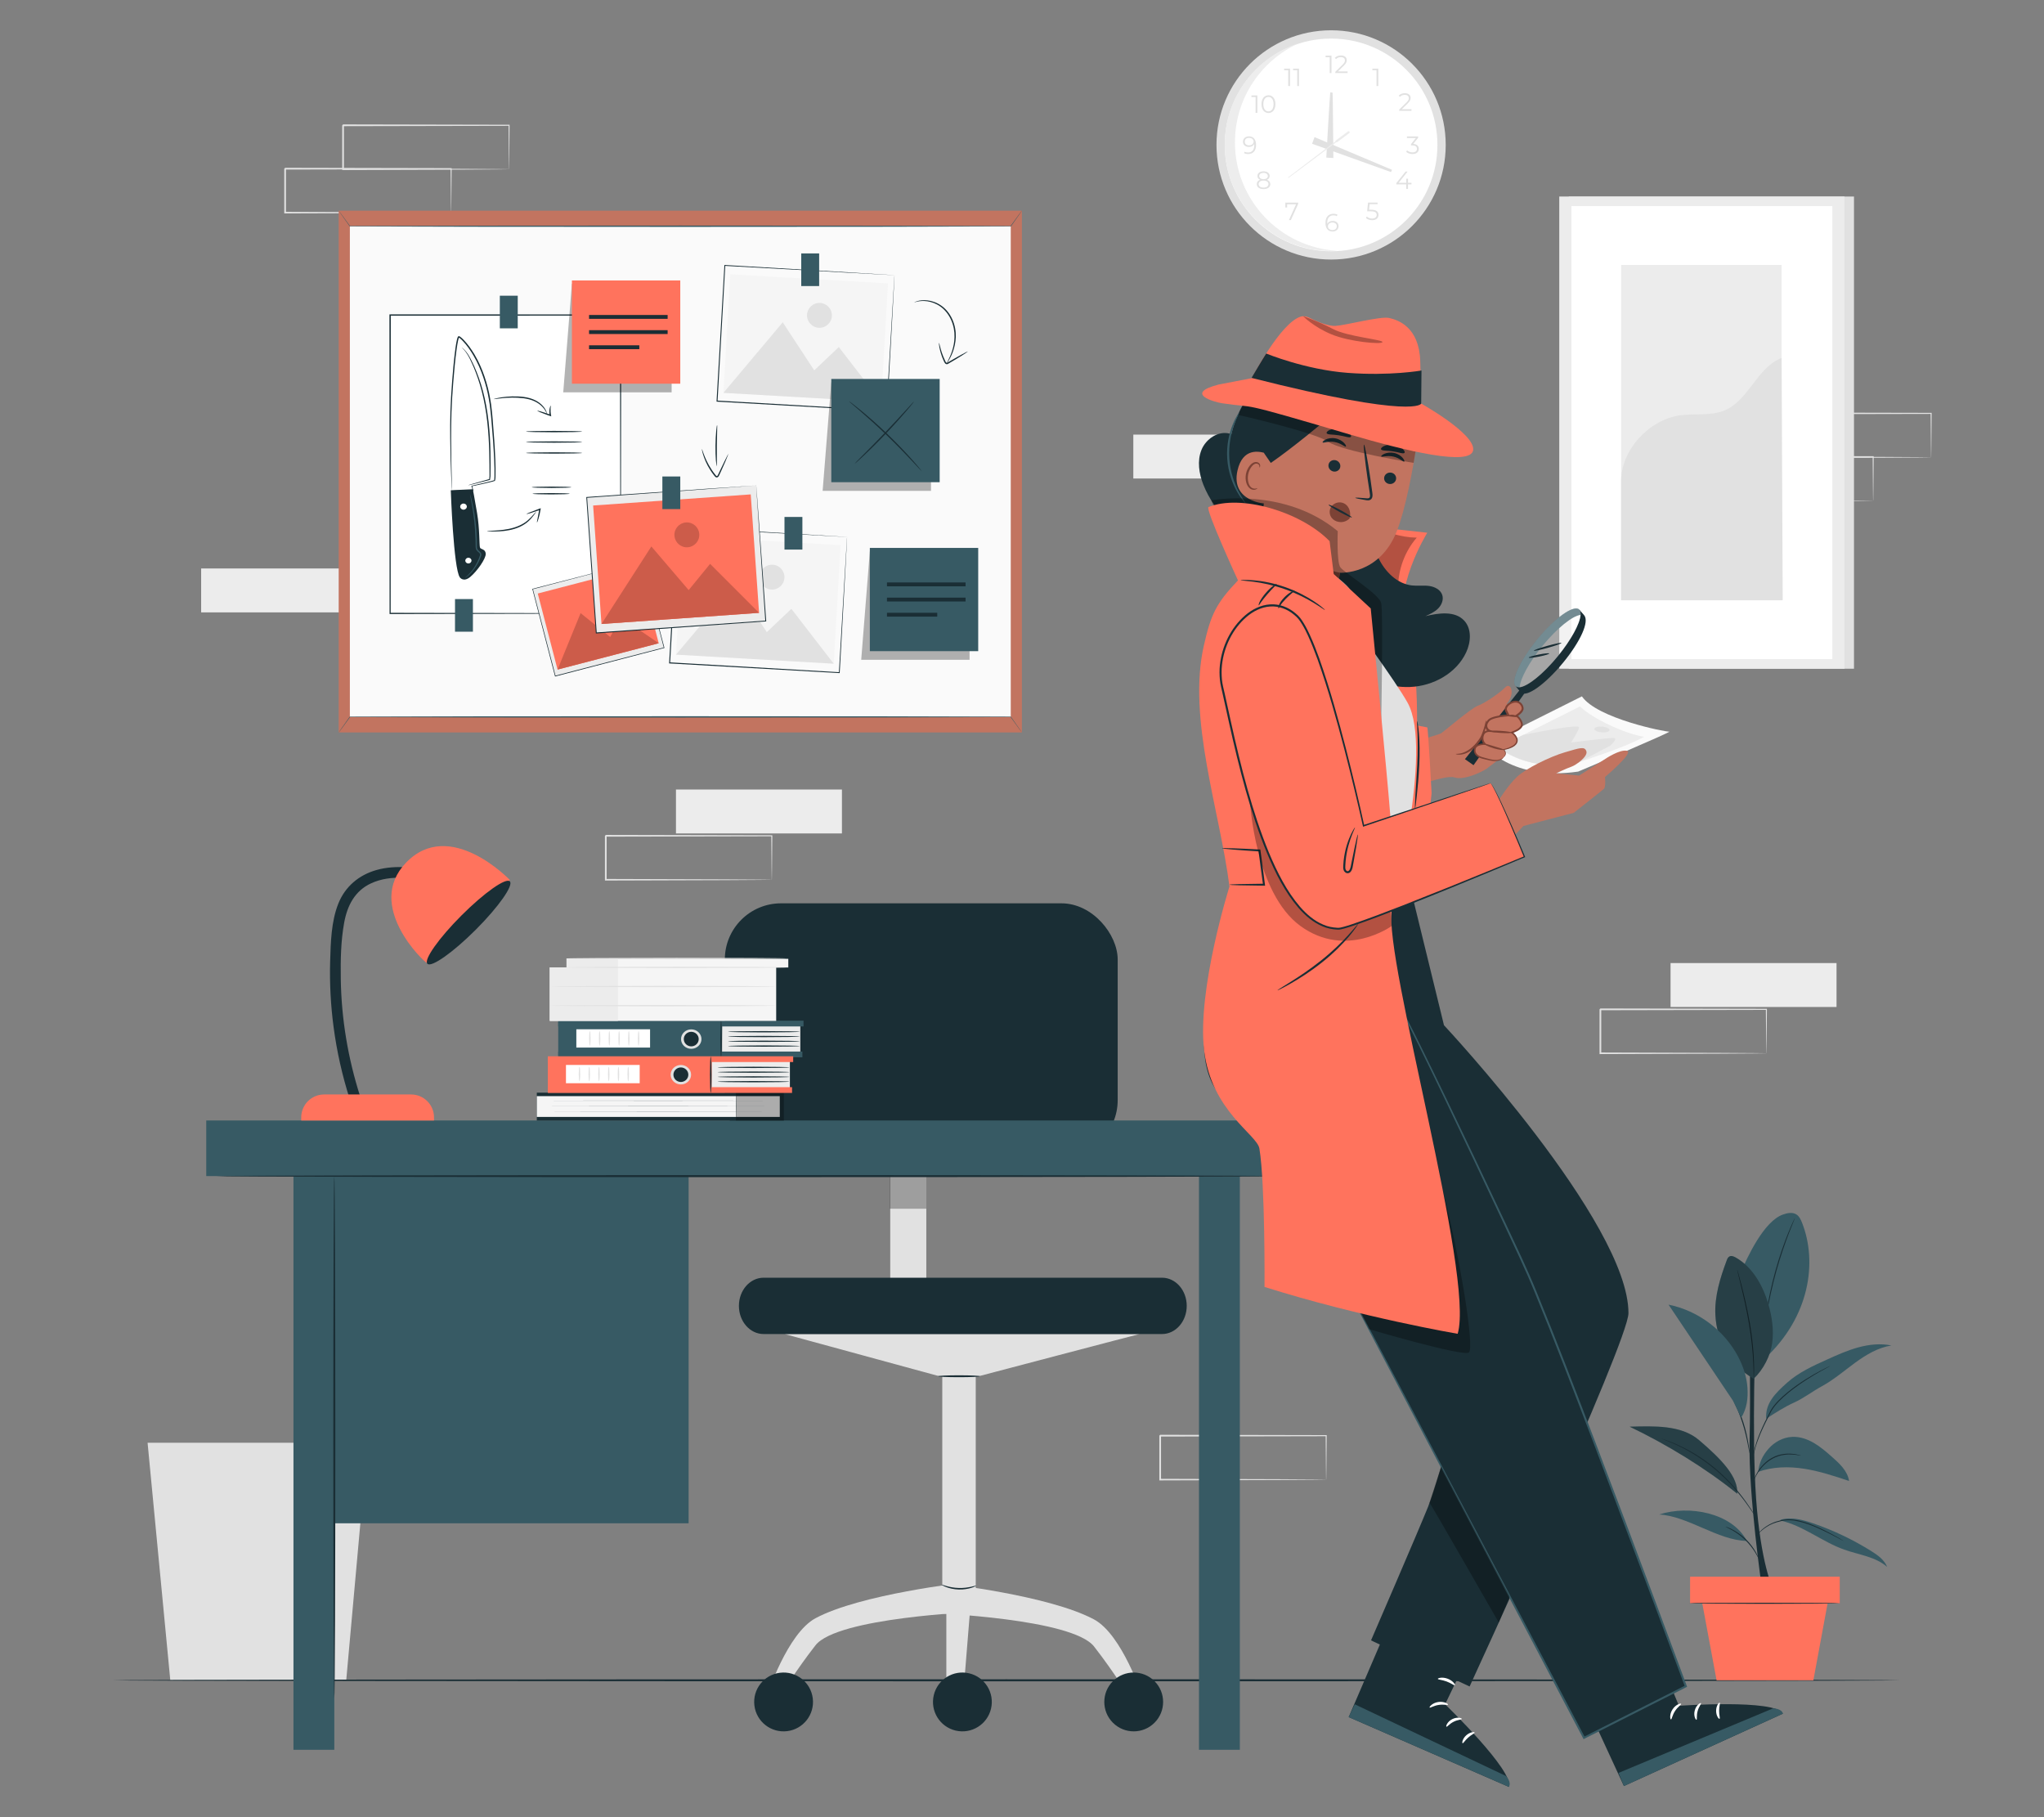 <?xml version="1.0" encoding="UTF-8"?>
<svg id="Layer_2" data-name="Layer 2" xmlns="http://www.w3.org/2000/svg" viewBox="0 0 540 480">
  <rect x="0" y="0" width="540" height="480" fill="#808080" stroke="none"/>
  <defs>
    <style>
      .cls-1 {
        fill: #ff735d;
      }

      .cls-1, .cls-2, .cls-3, .cls-4, .cls-5, .cls-6, .cls-7, .cls-8, .cls-9, .cls-10, .cls-11, .cls-12, .cls-13, .cls-14 {
        stroke-width: 0px;
      }

      .cls-2 {
        fill: #375a64;
      }

      .cls-3 {
        fill: #e1e1e1;
      }

      .cls-4 {
        fill: #ececec;
      }

      .cls-15 {
        opacity: .97;
      }

      .cls-16 {
        opacity: .2;
      }

      .cls-6, .cls-17, .cls-14 {
        opacity: .3;
      }

      .cls-7 {
        fill: #f5f5f5;
      }

      .cls-8 {
        fill: none;
      }

      .cls-9 {
        fill: #1a2e35;
      }

      .cls-10, .cls-14 {
        fill: #fff;
      }

      .cls-11 {
        fill: #fafafa;
      }

      .cls-12 {
        fill: #c27460;
      }

      .cls-13 {
        fill: #7c4235;
      }
    </style>
  </defs>
  <g id="Layer_2-2" data-name="Layer 2">
    <g>
      <g>
        <g>
          <path class="cls-3" d="M494.86,132.25s0-.08-.01-.21c0-.16,0-.35-.01-.6,0-.55-.02-1.31-.03-2.28-.02-2-.04-4.88-.08-8.51l.14.14c-10.01.02-25.94.05-43.85.09.1-.1-.23.22.22-.22h0v1.49c0,.49,0,.99,0,1.48,0,.98,0,1.96,0,2.93,0,1.94,0,3.84,0,5.71l-.22-.22c12.49.04,23.41.07,31.25.1,3.9.03,7.04.05,9.22.06,1.06.01,1.9.02,2.49.03.27,0,.48.01.65.01.15,0,.23,0,.23.01,0,0-.06,0-.2.01-.16,0-.37,0-.63.01-.59,0-1.4.02-2.45.03-2.18.01-5.29.04-9.17.06-7.88.02-18.85.06-31.4.1h-.22s0-.22,0-.22c0-1.87,0-3.77,0-5.71,0-.97,0-1.94,0-2.93,0-.49,0-.99,0-1.48v-1.47h0v-.02h0c.45-.45.13-.13.23-.23,17.91.04,33.84.07,43.85.09h.14s0,.14,0,.14c-.03,3.66-.06,6.57-.08,8.59-.01.96-.02,1.71-.03,2.25,0,.23-.01.42-.01.57,0,.13,0,.19-.01.18Z"/>
          <path class="cls-3" d="M510.17,120.79s0-.08-.01-.21c0-.16,0-.35-.01-.6,0-.55-.02-1.31-.03-2.28-.02-2-.04-4.88-.08-8.51l.14.14c-10.01.02-25.94.05-43.85.09.1-.1-.23.22.22-.22h0v1.49c0,.49,0,.99,0,1.48,0,.98,0,1.96,0,2.93,0,1.94,0,3.84,0,5.71l-.22-.22c12.49.04,23.41.07,31.25.1,3.9.03,7.04.05,9.22.06,1.06.01,1.9.02,2.49.03.27,0,.48.01.65.01.15,0,.23,0,.23.01,0,0-.06,0-.2.01-.16,0-.37,0-.63.01-.59,0-1.4.02-2.45.03-2.18.01-5.29.04-9.17.06-7.88.02-18.86.06-31.4.1h-.22s0-.22,0-.22c0-1.87,0-3.77,0-5.71,0-.97,0-1.94,0-2.93,0-.49,0-.99,0-1.48v-.74s0-.37,0-.37v-.35h0v-.02h0c.45-.45.13-.13.23-.23,17.91.04,33.84.07,43.85.09h.14s0,.14,0,.14c-.03,3.66-.06,6.57-.08,8.59-.01.96-.03,1.71-.03,2.25,0,.23-.01.42-.01.57,0,.13,0,.19-.01.18Z"/>
        </g>
        <polygon class="cls-3" points="91.47 443.84 44.99 443.84 38.99 381.1 97.12 381.1 91.47 443.84"/>
        <g>
          <rect class="cls-3" x="414.45" y="51.91" width="75.35" height="124.73"/>
          <rect class="cls-4" x="411.94" y="51.91" width="75.35" height="124.73"/>
          <rect class="cls-10" x="415.15" y="54.44" width="68.93" height="119.67"/>
          <rect class="cls-4" x="428.28" y="69.99" width="42.39" height="88.57"/>
          <path class="cls-3" d="M428.28,127.22c-.1-8.27,7.34-16.35,15.53-17.51,3.91-.55,8.06.22,11.71-1.27,6.52-2.67,8.59-11.33,15.15-13.9l.3,64.02h-42.69v-31.34Z"/>
        </g>
        <g>
          <circle class="cls-3" cx="351.66" cy="38.28" r="30.28"/>
          <g>
            <circle class="cls-10" cx="351.66" cy="38.28" r="28.09"/>
            <g class="cls-15">
              <path class="cls-4" d="M326.26,37.59c0-11.65,6.94-21.68,16.91-26.18-11.37,3.6-19.61,14.23-19.61,26.79,0,15.52,12.58,28.09,28.09,28.09.55,0,1.1-.02,1.64-.05-15.08-.86-27.04-13.36-27.04-28.65Z"/>
            </g>
          </g>
          <g>
            <g>
              <path class="cls-3" d="M351.76,14.7v4.6h-.47v-4.18h-1.08v-.42h1.56Z"/>
              <path class="cls-3" d="M356.01,18.88v.42h-3.23v-.34l1.91-1.87c.52-.51.62-.82.62-1.14,0-.53-.37-.86-1.08-.86-.54,0-.95.16-1.26.51l-.34-.29c.36-.42.93-.66,1.63-.66.93,0,1.53.47,1.53,1.24,0,.44-.14.84-.76,1.44l-1.57,1.54h2.53Z"/>
            </g>
            <path class="cls-3" d="M364.13,18.13v4.6h-.47v-4.18h-1.09v-.42h1.56Z"/>
            <g>
              <path class="cls-3" d="M340.81,18.13v4.6h-.47v-4.18h-1.09v-.42h1.56Z"/>
              <path class="cls-3" d="M343.18,18.13v4.6h-.47v-4.18h-1.09v-.42h1.56Z"/>
            </g>
            <path class="cls-3" d="M372.89,28.85v.42h-3.23v-.34l1.91-1.87c.52-.51.62-.82.62-1.14,0-.53-.37-.86-1.08-.86-.54,0-.95.16-1.26.51l-.34-.29c.36-.42.93-.66,1.63-.66.93,0,1.53.47,1.53,1.24,0,.44-.14.84-.76,1.44l-1.57,1.54h2.53Z"/>
            <g>
              <path class="cls-3" d="M332.18,25.21v4.6h-.47v-4.18h-1.09v-.42h1.56Z"/>
              <path class="cls-3" d="M333.27,27.51c0-1.47.77-2.34,1.84-2.34s1.84.87,1.84,2.34-.78,2.34-1.84,2.34-1.84-.87-1.84-2.34ZM336.46,27.51c0-1.23-.55-1.91-1.35-1.91s-1.35.68-1.35,1.91.55,1.91,1.35,1.91,1.35-.68,1.35-1.91Z"/>
            </g>
            <path class="cls-3" d="M374.83,39.33c0,.77-.56,1.36-1.67,1.36-.66,0-1.3-.23-1.66-.59l.23-.38c.3.31.83.53,1.43.53.76,0,1.18-.36,1.18-.93s-.39-.91-1.24-.91h-.33v-.35l1.28-1.6h-2.35v-.42h2.96v.34l-1.3,1.64c.99.05,1.48.57,1.48,1.31Z"/>
            <path class="cls-3" d="M331.84,38.31c0,1.57-.86,2.38-2.1,2.38-.41,0-.8-.07-1.09-.25l.19-.38c.24.16.55.22.89.22.99,0,1.63-.64,1.63-1.89,0-.11,0-.24-.02-.37-.23.51-.77.79-1.41.79-.91,0-1.55-.54-1.55-1.38s.68-1.41,1.57-1.41c1.22,0,1.89.85,1.89,2.3ZM331.19,37.4c0-.51-.42-.99-1.22-.99-.66,0-1.12.39-1.12,1s.45.99,1.16.99,1.18-.43,1.18-1.01Z"/>
            <path class="cls-3" d="M335.6,48.62c0,.82-.69,1.32-1.79,1.32s-1.78-.51-1.78-1.32c0-.55.32-.94.89-1.13-.47-.18-.72-.53-.72-1.01,0-.75.64-1.22,1.61-1.22s1.62.47,1.62,1.22c0,.48-.26.83-.74,1.01.58.19.9.59.9,1.13ZM335.11,48.62c0-.57-.49-.92-1.3-.92s-1.3.36-1.3.92.48.93,1.3.93,1.3-.36,1.3-.93ZM333.81,47.32c.72,0,1.14-.32,1.14-.82s-.45-.84-1.14-.84-1.14.32-1.14.83.42.83,1.14.83Z"/>
            <path class="cls-3" d="M342.96,53.52v.34l-1.93,4.27h-.51l1.89-4.18h-2.37v.86h-.47v-1.28h3.38Z"/>
            <path class="cls-3" d="M364.18,56.77c0,.78-.55,1.39-1.67,1.39-.66,0-1.3-.23-1.65-.59l.23-.38c.3.31.82.53,1.41.53.78,0,1.2-.38,1.2-.94,0-.59-.37-.96-1.54-.96h-.98l.24-2.31h2.52v.42h-2.1l-.16,1.47h.59c1.39,0,1.91.55,1.91,1.36Z"/>
            <path class="cls-3" d="M353.63,59.74c0,.86-.68,1.41-1.57,1.41-1.22,0-1.89-.85-1.89-2.3,0-1.57.86-2.38,2.1-2.38.41,0,.8.07,1.09.25l-.19.38c-.24-.16-.55-.22-.89-.22-.99,0-1.63.64-1.63,1.89,0,.11,0,.24.02.37.23-.51.77-.79,1.41-.79.91,0,1.55.54,1.55,1.38ZM353.16,59.76c0-.6-.45-.99-1.16-.99s-1.18.43-1.18,1.01c0,.51.42.99,1.22.99.66,0,1.12-.39,1.12-1Z"/>
            <path class="cls-3" d="M372.89,48.7h-.92v1.21h-.47v-1.21h-2.6v-.34l2.44-3.05h.53l-2.35,2.97h2v-1.07h.46v1.07h.92v.42Z"/>
          </g>
          <path class="cls-3" d="M351.44,24.4c-.09.13-1.05,17.23-1.05,17.23l1.87.11s-.14-17.19-.21-17.27l-.61-.07Z"/>
          <polygon class="cls-3" points="347.28 36.22 346.64 37.98 367.48 45.45 367.76 44.86 347.28 36.22"/>
          <path class="cls-4" d="M356.5,34.78c-.09-.12-.27-.15-.39-.06l-3.32,2.47.08.1-12.58,9.57s.07.14.1.15c.03.01,12.67-9.48,12.67-9.48l.08.11,3.32-2.48c.13-.09.15-.27.06-.4h0Z"/>
        </g>
        <g>
          <rect class="cls-4" x="178.58" y="208.55" width="43.85" height="11.6"/>
          <rect class="cls-4" x="53.14" y="150.16" width="43.85" height="11.6"/>
          <path class="cls-3" d="M203.89,232.37s0-.08-.01-.21c0-.16,0-.35-.01-.6,0-.55-.02-1.31-.03-2.28-.02-2-.04-4.88-.08-8.51l.14.14c-10.01.02-25.94.05-43.85.09.1-.1-.23.22.22-.22h0v1.49c0,.49,0,.99,0,1.48,0,.98,0,1.96,0,2.93,0,1.94,0,3.84,0,5.71l-.22-.22c12.49.04,23.41.07,31.25.1,3.9.03,7.04.05,9.22.06,1.06.01,1.9.02,2.49.03.27,0,.48.01.65.01.15,0,.23,0,.23.01,0,0-.06,0-.2.01-.16,0-.37,0-.63.01-.59,0-1.4.02-2.45.03-2.18.01-5.29.04-9.17.06-7.88.02-18.86.06-31.4.1h-.22s0-.22,0-.22c0-1.87,0-3.77,0-5.71,0-.97,0-1.94,0-2.93,0-.49,0-.99,0-1.48v-.74s0-.37,0-.37v-.35h0v-.02h0c.45-.45.13-.13.23-.23,17.91.04,33.84.07,43.85.09h.14s0,.14,0,.14c-.03,3.66-.06,6.57-.08,8.59-.01.96-.03,1.71-.03,2.25,0,.23-.01.42-.01.57,0,.13,0,.19-.01.18Z"/>
        </g>
        <g>
          <rect class="cls-4" x="441.34" y="254.39" width="43.85" height="11.6"/>
          <path class="cls-3" d="M466.65,278.22s0-.08-.01-.21c0-.16,0-.35-.01-.6,0-.55-.02-1.31-.03-2.28-.02-2-.04-4.88-.08-8.51l.14.14c-10.01.02-25.94.05-43.85.09.1-.1-.23.22.22-.22h0v.74s0,.74,0,.74c0,.49,0,.99,0,1.48,0,.98,0,1.96,0,2.93,0,1.94,0,3.84,0,5.71l-.22-.22c12.49.04,23.41.07,31.25.1,3.9.03,7.04.05,9.22.06,1.06.01,1.9.02,2.49.03.27,0,.48.01.65.01.15,0,.23,0,.23.01,0,0-.06,0-.2.01-.16,0-.37,0-.63.01-.59,0-1.4.02-2.45.03-2.18.01-5.29.04-9.17.06-7.88.02-18.86.06-31.4.1h-.22s0-.22,0-.22c0-1.87,0-3.77,0-5.71,0-.97,0-1.94,0-2.93,0-.49,0-.99,0-1.48v-.74s0-.37,0-.37v-.35h0v-.02h0c.45-.45.13-.13.23-.23,17.91.04,33.84.07,43.85.09h.14s0,.14,0,.14c-.03,3.66-.06,6.57-.08,8.59-.01.96-.03,1.71-.03,2.25,0,.23-.01.42-.01.57,0,.13,0,.19-.01.18Z"/>
        </g>
        <g>
          <path class="cls-3" d="M119.17,56.16s0-.08-.01-.21c0-.16,0-.35-.01-.6,0-.55-.02-1.31-.03-2.28-.02-2-.04-4.88-.08-8.51l.14.14c-10.01.02-25.94.05-43.85.09.1-.1-.23.22.22-.22h0v1.49c0,.49,0,.99,0,1.48,0,.98,0,1.96,0,2.93,0,1.94,0,3.84,0,5.71l-.22-.22c12.49.04,23.41.07,31.25.1,3.9.03,7.04.05,9.22.06,1.06.01,1.9.02,2.49.03.27,0,.48.01.65.01.15,0,.23,0,.23.01,0,0-.06,0-.2.01-.16,0-.37,0-.63.01-.59,0-1.4.02-2.45.03-2.18.01-5.29.04-9.17.06-7.88.02-18.85.06-31.4.1h-.22s0-.22,0-.22c0-1.87,0-3.77,0-5.71,0-.97,0-1.94,0-2.93,0-.49,0-.99,0-1.48v-1.47h0v-.02h0c.45-.45.13-.13.23-.23,17.91.04,33.84.07,43.85.09h.14s0,.14,0,.14c-.03,3.66-.06,6.57-.08,8.59-.01.96-.03,1.71-.03,2.25,0,.23-.01.42-.01.57,0,.13,0,.19-.01.18Z"/>
          <path class="cls-3" d="M134.48,44.7s0-.08-.01-.21c0-.16,0-.35-.01-.6,0-.55-.02-1.31-.03-2.28-.02-2-.04-4.88-.08-8.51l.14.14c-10.01.02-25.94.05-43.85.09.1-.1-.23.22.22-.22h0v.74s0,.74,0,.74c0,.49,0,.99,0,1.48,0,.98,0,1.96,0,2.93,0,1.94,0,3.84,0,5.71l-.22-.22c12.49.04,23.41.07,31.25.1,3.9.03,7.04.05,9.22.06,1.06.01,1.9.02,2.49.03.27,0,.48.01.65.01.15,0,.23,0,.23.01,0,0-.06,0-.2.01-.16,0-.37,0-.63.01-.59,0-1.4.02-2.45.03-2.18.01-5.29.04-9.17.06-7.88.02-18.86.06-31.4.1h-.22s0-.22,0-.22c0-1.87,0-3.77,0-5.71,0-.97,0-1.94,0-2.93,0-.49,0-.99,0-1.48v-.74s0-.37,0-.37v-.35h0v-.02h0c.45-.45.13-.13.23-.23,17.91.04,33.84.07,43.85.09h.14s0,.14,0,.14c-.03,3.66-.06,6.57-.08,8.59-.01.96-.03,1.71-.03,2.25,0,.23-.01.42-.01.57,0,.13,0,.19-.01.18Z"/>
        </g>
        <rect class="cls-4" x="299.41" y="114.8" width="43.85" height="11.6"/>
        <path class="cls-3" d="M350.35,390.83s0-.08-.01-.21c0-.16,0-.35-.01-.6,0-.55-.02-1.31-.03-2.28-.02-2-.04-4.88-.08-8.51l.14.14c-10.01.02-25.94.05-43.85.09.1-.1-.23.22.22-.22h0v.74s0,.74,0,.74c0,.49,0,.99,0,1.48,0,.98,0,1.96,0,2.93,0,1.94,0,3.84,0,5.71l-.22-.22c12.49.04,23.41.07,31.25.1,3.9.03,7.04.05,9.22.06,1.06.01,1.9.02,2.49.03.27,0,.48.01.65.01.15,0,.23,0,.23.01,0,0-.06,0-.2.01-.16,0-.37,0-.63.01-.59,0-1.4.02-2.45.03-2.18.01-5.29.04-9.17.06-7.88.02-18.85.06-31.4.1h-.22s0-.22,0-.22c0-1.87,0-3.77,0-5.71,0-.97,0-1.94,0-2.93,0-.49,0-.99,0-1.48v-.74s0-.37,0-.37v-.35h0v-.02h0c.45-.45.13-.13.23-.23,17.91.04,33.84.07,43.85.09h.14s0,.14,0,.14c-.03,3.66-.06,6.57-.08,8.59-.01.96-.03,1.71-.03,2.25,0,.23-.01.42-.01.57,0,.13,0,.19-.01.18Z"/>
        <path class="cls-9" d="M502.03,443.84c0,.15-105.75.27-236.16.27s-236.18-.12-236.18-.27,105.72-.27,236.18-.27,236.16.12,236.16.27Z"/>
        <g>
          <g>
            <path class="cls-9" d="M465.48,419.51s-3.56-24.48-3.26-38.72c.3-14.24-.02-30.26-.02-30.26h1.64s-1.11,28.27.1,45.32c1.21,17.04,4.39,23.67,4.39,23.67h-2.85"/>
            <path class="cls-2" d="M476.08,322.98c-.33-.84-.74-1.71-1.49-2.19-1.04-.66-2.41-.39-3.57.03-4.96,1.75-9.35,11-11.36,15.86l6.58,22.17c11.88-11.02,13.94-25.48,9.84-35.87Z"/>
            <path class="cls-9" d="M474.2,321.69s-.02.1-.1.29c-.08.21-.19.48-.32.81-.29.7-.69,1.71-1.18,2.97-.97,2.52-2.2,6.04-3.31,10-1.1,3.97-1.86,7.62-2.32,10.28-.23,1.33-.41,2.41-.52,3.15-.06.35-.1.63-.14.86-.04.2-.06.3-.07.3,0,0,0-.11.01-.3.02-.23.05-.51.09-.87.08-.75.23-1.84.44-3.17.42-2.67,1.15-6.34,2.25-10.32,1.11-3.98,2.37-7.5,3.39-10,.51-1.25.94-2.26,1.26-2.94.15-.32.27-.58.37-.79.09-.18.14-.27.15-.27Z"/>
            <path class="cls-2" d="M463.32,364.17c-6.17-3.41-9.8-9.82-10.14-16.86-.24-4.92,1.27-9.75,2.99-14.37.15-.4.32-.83.7-1.04.52-.29,1.16-.03,1.68.26,4.48,2.55,7.2,7.42,8.64,12.37.96,3.29,1.46,6.77,1.01,10.17-.44,3.4-2.39,7.11-4.88,9.47"/>
            <path class="cls-9" d="M463.32,364.17s-.02-.1-.02-.3c0-.22,0-.51-.02-.85,0-.74-.03-1.81-.09-3.13-.12-2.64-.46-6.27-1.14-10.24-.68-3.97-1.51-7.53-2.13-10.1-.3-1.26-.55-2.29-.73-3.04-.08-.34-.14-.61-.19-.83-.04-.19-.06-.29-.05-.29,0,0,.04.09.1.28.06.22.14.49.24.82.2.71.48,1.74.81,3.02.66,2.56,1.52,6.12,2.21,10.1.68,3.98,1,7.64,1.07,10.28.04,1.32.04,2.39,0,3.13-.01.35-.03.63-.03.85-.01.19-.02.3-.03.3Z"/>
            <g class="cls-17">
              <path class="cls-5" d="M463.32,364.17c-6.17-3.41-9.8-9.82-10.14-16.86-.24-4.92,1.27-9.75,2.99-14.37.15-.4.32-.83.7-1.04.52-.29,1.16-.03,1.68.26,4.48,2.55,7.2,7.42,8.64,12.37.96,3.29,1.46,6.77,1.01,10.17-.44,3.4-2.39,7.11-4.88,9.47"/>
            </g>
            <path class="cls-2" d="M470.28,401.62c6.07,1.33,11.07,5.62,16.93,7.7,3.88,1.38,8.26,1.86,11.35,4.57-.74-1.87-2.5-3.12-4.21-4.19-4.82-3.01-9.97-5.47-15.34-7.32-2.76-.95-5.75-1.75-8.55-.96"/>
            <path class="cls-2" d="M461.5,407.03c-7.6-.12-15.61-6.6-23.18-6.98,7.92-2.56,19.26-.47,23.18,6.98"/>
            <path class="cls-2" d="M464.47,388.79c3.86-1.39,8.1-1.46,12.16-.83,4.06.63,7.97,1.93,11.87,3.23-.39-2.64-2.53-4.62-4.53-6.38-1.51-1.32-3.03-2.65-4.76-3.66-1.73-1.01-3.71-1.7-5.71-1.61-2.42.1-4.72,1.35-6.31,3.18-1.59,1.83-2.44,3.67-2.7,6.08"/>
            <path class="cls-2" d="M448.87,380.4c-4.79-4.09-12.04-3.69-18.33-3.55,9.67,4.62,20.09,10.96,28.42,17.71.26-4.45-4.05-9.01-10.1-14.17Z"/>
            <g class="cls-17">
              <path class="cls-5" d="M448.87,380.4c-4.79-4.09-12.04-3.69-18.33-3.55,9.67,4.62,20.09,10.96,28.42,17.71.26-4.45-4.05-9.01-10.1-14.17Z"/>
            </g>
            <path class="cls-2" d="M466.62,374.76c2.41-1.6,4.84-3.13,7.36-4.28,2.52-1.14,4.87-2.97,7.3-4.29,3.15-1.71,5.89-4.08,8.78-6.2,2.9-2.12,6.08-4.03,9.62-4.59-2.89-.6-5.91-.27-8.76.51-2.85.78-5.55,1.99-8.24,3.21-3.73,1.68-7.53,3.41-10.58,6.14-3.05,2.73-5.81,5.42-5.49,9.51"/>
            <path class="cls-9" d="M487.07,407.03s-.09-.03-.24-.1c-.18-.09-.4-.21-.66-.34-.57-.3-1.39-.76-2.43-1.28-.51-.27-1.08-.55-1.7-.84-.61-.3-1.27-.6-1.97-.91-1.4-.6-2.97-1.23-4.68-1.63-1.7-.42-3.4-.51-4.88-.12-.74.18-1.44.36-2.07.62-.63.25-1.18.55-1.67.86-.97.61-1.65,1.26-2.1,1.73-.44.47-.65.76-.67.75,0,0,.04-.08.14-.22.1-.14.25-.34.46-.59.42-.49,1.09-1.18,2.07-1.82.49-.32,1.05-.64,1.69-.9.63-.28,1.35-.47,2.09-.65,1.51-.41,3.27-.32,5,.1,1.74.41,3.31,1.05,4.72,1.67.7.31,1.37.62,1.97.93.61.3,1.18.59,1.69.87,1.03.54,1.84,1.02,2.39,1.35.26.16.47.28.64.39.14.09.22.14.21.15Z"/>
            <path class="cls-9" d="M455.83,403.26s.18.03.48.14c.3.1.73.28,1.24.54,1.02.51,2.37,1.37,3.63,2.58,1.26,1.21,2.17,2.53,2.72,3.53.27.5.47.92.59,1.22.12.3.18.46.16.47-.04.02-.33-.62-.91-1.59-.58-.97-1.5-2.23-2.74-3.43-1.24-1.19-2.55-2.06-3.53-2.6-.99-.55-1.64-.8-1.63-.85Z"/>
            <path class="cls-9" d="M439.01,380.01s.11.02.32.1c.24.08.54.19.91.32.41.15.89.33,1.44.53.56.21,1.17.52,1.86.82,2.74,1.24,6.38,3.33,9.9,6.31,1.73,1.51,3.3,3.05,4.62,4.55,1.31,1.5,2.41,2.92,3.28,4.15.87,1.23,1.53,2.25,1.98,2.96.21.33.39.61.52.82.12.19.18.29.17.29,0,0-.08-.09-.21-.26-.13-.18-.33-.44-.56-.79-.48-.69-1.16-1.7-2.05-2.91-.88-1.22-2-2.61-3.31-4.1-1.32-1.48-2.88-3-4.6-4.5-3.5-2.95-7.1-5.06-9.8-6.34-.68-.31-1.28-.63-1.84-.85-.54-.22-1.02-.41-1.42-.57-.37-.15-.66-.28-.89-.37-.2-.09-.31-.14-.31-.15Z"/>
            <path class="cls-9" d="M475.88,384.52s-.22-.01-.61-.08c-.21-.04-.44-.08-.7-.13-.27-.05-.59-.05-.93-.09-1.37-.1-3.36.01-5.23,1.03-.94.48-1.73,1.12-2.38,1.76-.66.64-1.15,1.31-1.53,1.89-.76,1.17-1,2.01-1.05,1.99-.01,0,.03-.22.15-.59.14-.37.36-.9.73-1.5.36-.61.85-1.3,1.51-1.96.65-.67,1.46-1.34,2.43-1.83,1.93-1.05,3.99-1.13,5.37-.98.35.05.67.06.94.13.26.06.49.12.7.18.38.1.59.16.58.18Z"/>
            <path class="cls-9" d="M483.52,360.81s-.1.07-.29.18c-.22.12-.5.27-.85.46-.74.4-1.8.98-3.09,1.74-1.28.77-2.8,1.72-4.4,2.87-1.6,1.15-3.33,2.49-4.92,4.12-.78.82-1.51,1.67-2.01,2.6-.5.96-.97,1.88-1.41,2.77-.88,1.77-1.6,3.41-2.11,4.81-.52,1.4-.84,2.57-1.03,3.39-.19.81-.26,1.27-.29,1.27,0,0,0-.12.03-.34.03-.22.07-.54.16-.95.16-.82.45-2.01.95-3.43.5-1.42,1.2-3.07,2.07-4.85.43-.89.91-1.82,1.4-2.78.52-.97,1.26-1.84,2.05-2.67,1.61-1.65,3.35-2.99,4.97-4.14,1.62-1.14,3.15-2.08,4.45-2.83,1.31-.74,2.38-1.3,3.14-1.67.36-.17.65-.31.87-.42.2-.09.31-.14.31-.13Z"/>
            <path class="cls-9" d="M462.2,383.83s-.07-.23-.15-.64c-.09-.47-.2-1.06-.33-1.76-.29-1.48-.73-3.52-1.44-5.71-.7-2.19-1.55-4.1-2.17-5.47-.3-.65-.54-1.19-.74-1.63-.17-.39-.26-.6-.24-.61.02,0,.14.19.34.56.2.37.49.91.82,1.59.67,1.36,1.55,3.26,2.26,5.47.71,2.2,1.13,4.26,1.37,5.75.12.75.2,1.35.25,1.77.05.42.07.65.05.66Z"/>
            <path class="cls-2" d="M461.65,366.53c-.19-2.87-1.13-5.66-2.47-8.21-3.69-6.98-10.63-12.15-18.37-13.7,5.67,8.45,11.34,16.9,17,25.34l2.2,4.52c1.5-2.46,1.83-5.09,1.64-7.96Z"/>
          </g>
          <g>
            <rect class="cls-1" x="446.5" y="416.48" width="39.54" height="7.01"/>
            <polygon class="cls-1" points="449.46 422.1 453.5 443.84 479.07 443.84 483.09 422.1 449.46 422.1"/>
            <path class="cls-9" d="M486.02,423.5c0,.08-8.92.14-19.92.14s-19.92-.06-19.92-.14,8.92-.14,19.92-.14,19.92.06,19.92.14Z"/>
          </g>
        </g>
        <g>
          <rect class="cls-3" x="235.19" y="277.3" width="9.53" height="67.64"/>
          <rect class="cls-9" x="191.49" y="238.61" width="103.79" height="66.84" rx="14.84" ry="14.84"/>
          <g>
            <rect class="cls-3" x="248.94" y="362.38" width="8.84" height="62.1" transform="translate(506.72 786.86) rotate(180)"/>
            <path class="cls-3" d="M301.07,352.38c-.2,0-42.54,11.15-42.54,11.15h-10.34l-40.9-11.15h93.79Z"/>
            <path class="cls-3" d="M301.82,448.14s-5.37-16.4-12.78-20.37c-11.9-6.38-39.33-9.43-39.33-9.43l-3.01,7.76s36.58,1.44,42.34,8.82c5.32,6.82,9.19,13.21,9.19,13.21h3.59Z"/>
            <circle class="cls-9" cx="299.51" cy="449.56" r="7.77" transform="translate(-230.16 343.46) rotate(-45)"/>
            <path class="cls-3" d="M202.66,447.82s5.37-16.4,12.78-20.37c11.9-6.38,39.33-9.43,39.33-9.43l3.01,7.76s-36.58,1.44-42.34,8.82c-5.32,6.82-9.19,13.21-9.19,13.21h-3.59Z"/>
            <circle class="cls-9" cx="207.02" cy="449.56" r="7.77" transform="translate(-53.47 28.72) rotate(-7.03)"/>
            <polyline class="cls-3" points="256.51 422.51 254.8 443.61 250.01 444.56 250.01 422.51"/>
            <circle class="cls-9" cx="254.26" cy="449.56" r="7.77" transform="translate(-241.59 594.1) rotate(-76.76)"/>
            <path class="cls-9" d="M247.83,363.53c0,.14,2.48.25,5.53.25s5.53-.11,5.53-.25-2.48-.25-5.53-.25-5.53.11-5.53.25Z"/>
            <path class="cls-9" d="M248.78,418.6c-.07.07,1.86,1.2,4.54,1.26,2.68.08,4.66-.94,4.6-1.02-.04-.12-2.01.7-4.59.62-2.57-.05-4.5-.98-4.55-.86Z"/>
          </g>
          <path class="cls-9" d="M306.99,352.38h-105.25c-3.61,0-6.53-3.33-6.53-7.44h0c0-4.11,2.92-7.44,6.53-7.44h105.25c3.61,0,6.53,3.33,6.53,7.44h0c0,4.11-2.92,7.44-6.53,7.44Z"/>
          <rect class="cls-6" x="235.07" y="304.8" width="9.65" height="14.48"/>
        </g>
        <g>
          <g>
            <rect class="cls-12" x="89.48" y="55.65" width="180.49" height="137.82"/>
            <rect class="cls-11" x="92.43" y="59.76" width="174.6" height="129.6"/>
            <path class="cls-2" d="M269.98,55.65s-.05.09-.17.26c-.12.18-.3.43-.53.77-.49.69-1.22,1.72-2.2,3.11l-.02.02h-.03c-11.77.07-46.44.12-87.29.12s-75.53-.05-87.3-.12h-.03s-.02-.02-.02-.02c-.98-1.39-1.71-2.42-2.2-3.11-.23-.34-.41-.59-.53-.77-.12-.17-.17-.26-.17-.26,0,0,.07.08.19.24.13.18.31.42.56.75.5.69,1.24,1.71,2.24,3.08l-.05-.02c11.77-.07,46.43-.12,87.3-.12s75.52.05,87.29.12l-.05.02c1-1.38,1.74-2.4,2.24-3.08.24-.33.43-.58.56-.75.12-.17.19-.24.19-.24Z"/>
            <path class="cls-2" d="M89.48,193.47s.05-.09.17-.26c.12-.18.3-.43.53-.77.49-.69,1.22-1.72,2.2-3.11l.02-.02h.03c11.77-.07,46.44-.12,87.29-.12s75.53.05,87.3.12h.03s.02.02.02.02c.98,1.39,1.71,2.42,2.2,3.11.23.34.41.59.53.77.12.17.17.26.17.26,0,0-.07-.08-.19-.24-.13-.18-.31-.42-.56-.75-.5-.69-1.24-1.71-2.24-3.08l.05.02c-11.77.07-46.43.12-87.3.12s-75.52-.05-87.29-.12l.05-.02c-1,1.38-1.74,2.4-2.24,3.08-.24.33-.43.58-.56.75-.12.17-.19.24-.19.24Z"/>
          </g>
          <g>
            <rect class="cls-10" x="103.03" y="83.2" width="60.9" height="78.82"/>
            <path class="cls-9" d="M163.93,162.03s0-.13,0-.38c0-.26,0-.62,0-1.11,0-.98-.01-2.42-.02-4.29,0-3.75-.02-9.22-.04-16.15-.02-13.85-.05-33.54-.08-56.9l.16.16c-18.2,0-38.96.01-60.89.02h0l.18-.18c-.01,29.27-.02,56.43-.03,78.82l-.15-.15c18.37.03,33.58.06,44.2.08,5.31.02,9.48.03,12.33.04,1.42,0,2.5.01,3.25.02.74,0,1.12.02,1.12.02,0,0-.37.01-1.09.02-.74,0-1.81,0-3.22.02-2.84,0-6.99.02-12.29.04-10.64.02-25.88.04-44.29.08h-.15s0-.15,0-.15c0-22.39-.02-49.56-.03-78.82v-.18s.18,0,.18,0h0c21.93,0,42.69.01,60.89.02h.16s0,.16,0,.16c-.03,23.41-.06,43.13-.08,57-.02,6.92-.03,12.37-.04,16.11,0,1.86-.01,3.28-.02,4.25,0,.47,0,.84,0,1.09,0,.24,0,.36,0,.36Z"/>
          </g>
          <g>
            <g>
              <rect class="cls-11" x="182.41" y="136.01" width="35.89" height="44.89" transform="translate(30.67 349.4) rotate(-86.71)"/>
              <path class="cls-9" d="M223.79,141.83s-.08,0-.22,0c-.15,0-.36-.02-.63-.03-.56-.03-1.38-.07-2.44-.13-2.13-.12-5.24-.28-9.18-.5-7.87-.44-19.06-1.06-32.36-1.8l.12-.11c-.61,10.66-1.31,22.89-2.04,35.83h0s-.12-.13-.12-.13c16.59.96,32.01,1.85,44.82,2.6l-.11.1c.64-10.79,1.18-19.73,1.55-25.98.19-3.13.34-5.58.44-7.26.05-.83.09-1.47.12-1.92.03-.43.05-.66.05-.66,0,0,0,.21-.02.64-.02.44-.05,1.07-.1,1.9-.09,1.68-.22,4.12-.39,7.24-.35,6.27-.84,15.24-1.44,26.06v.11s-.11,0-.11,0c-12.81-.73-28.23-1.61-44.82-2.55h-.13s0-.14,0-.14h0c.75-12.94,1.45-25.17,2.07-35.83v-.12s.12,0,.12,0c13.33.79,24.54,1.45,32.43,1.92,3.93.24,7.02.43,9.15.56,1.05.07,1.86.12,2.41.15.27.02.47.03.62.04.14.01.2.02.2.02Z"/>
            </g>
            <rect class="cls-7" x="184.64" y="137.59" width="31.37" height="41.74" transform="translate(30.64 349.36) rotate(-86.71)"/>
            <polygon class="cls-3" points="178.59 172.92 194.26 154.29 202.58 166.98 209.07 160.82 220.26 175.31 178.59 172.92"/>
            <path class="cls-3" d="M207.24,152.64c-.1,1.81-1.66,3.2-3.47,3.09-1.81-.1-3.2-1.66-3.09-3.47.1-1.81,1.66-3.2,3.47-3.09,1.81.1,3.2,1.66,3.09,3.47Z"/>
          </g>
          <g>
            <g>
              <g>
                <rect class="cls-4" x="143.22" y="151.46" width="29.71" height="23.75" transform="translate(-36.04 45.08) rotate(-14.59)"/>
                <path class="cls-9" d="M169.45,148.1s-.05.02-.14.04c-.09.03-.23.06-.4.11-.36.1-.88.23-1.56.42-1.37.36-3.36.89-5.88,1.55-5.05,1.32-12.22,3.2-20.75,5.44l.06-.09c1.78,6.84,3.83,14.68,5.99,22.98h0s-.1-.06-.1-.06c10.65-2.77,20.54-5.33,28.75-7.47l-.05.09c-1.79-6.93-3.27-12.67-4.3-16.68-.51-2.01-.92-3.58-1.19-4.66-.14-.54-.24-.95-.31-1.23-.07-.28-.1-.43-.1-.43,0,0,.04.14.11.41.07.28.18.69.32,1.21.28,1.07.7,2.64,1.23,4.64,1.06,4.02,2.57,9.77,4.39,16.71l.02.07-.07.02c-8.21,2.14-18.1,4.72-28.75,7.5l-.08.02-.02-.08h0c-2.16-8.3-4.2-16.15-5.97-22.99l-.02-.07.07-.02c8.56-2.21,15.75-4.07,20.82-5.38,2.52-.65,4.51-1.16,5.87-1.51.67-.17,1.19-.3,1.55-.39.17-.04.3-.08.4-.1.09-.02.13-.03.13-.03Z"/>
              </g>
              <rect class="cls-1" x="144.24" y="152.96" width="27.62" height="20.76" transform="translate(-36.05 45.08) rotate(-14.59)"/>
              <polygon class="cls-1" points="147.3 176.86 153.39 161.95 161.2 168.25 164.04 163.06 174.03 169.91 147.3 176.86"/>
              <path class="cls-1" d="M161.23,158.27c.3,1.16-.39,2.35-1.56,2.65-1.16.3-2.35-.39-2.65-1.56-.3-1.16.39-2.35,1.56-2.65,1.16-.3,2.35.39,2.65,1.56Z"/>
              <g class="cls-16">
                <polygon class="cls-5" points="147.3 176.86 153.39 161.95 161.2 168.25 164.04 163.06 174.03 169.91 147.3 176.86"/>
              </g>
              <g class="cls-16">
                <path class="cls-5" d="M161.23,158.27c.3,1.16-.39,2.35-1.56,2.65-1.16.3-2.35-.39-2.65-1.56-.3-1.16.39-2.35,1.56-2.65,1.16-.3,2.35.39,2.65,1.56Z"/>
              </g>
            </g>
            <g>
              <g>
                <rect class="cls-4" x="156.21" y="129.75" width="44.89" height="35.89" transform="translate(-9.94 12.93) rotate(-4.03)"/>
                <path class="cls-9" d="M199.78,128.22s-.07,0-.22.02c-.15.01-.36.03-.63.05-.56.04-1.37.1-2.43.19-2.13.16-5.23.39-9.17.68-7.86.57-19.04,1.38-32.33,2.34l.11-.12c.76,10.66,1.62,22.87,2.54,35.8h0s-.14-.12-.14-.12c16.58-1.16,31.99-2.24,44.78-3.13l-.1.12c-.74-10.78-1.35-19.72-1.77-25.97-.21-3.13-.37-5.58-.48-7.26-.05-.83-.09-1.47-.12-1.92-.03-.43-.04-.66-.04-.66,0,0,.02.21.06.64.03.44.08,1.07.15,1.89.12,1.67.31,4.12.54,7.23.46,6.26,1.11,15.22,1.89,26.03v.11s-.1,0-.1,0c-12.8.91-28.2,2-44.78,3.18h-.13s0-.12,0-.12h0c-.91-12.93-1.76-25.15-2.51-35.8v-.12s.11,0,.11,0c13.32-.92,24.53-1.68,32.41-2.23,3.92-.26,7.02-.47,9.14-.61,1.05-.07,1.86-.12,2.41-.16.27-.02.47-.03.62-.04.14,0,.2,0,.2,0Z"/>
              </g>
              <rect class="cls-1" x="157.75" y="132.02" width="41.74" height="31.37" transform="translate(-9.94 12.92) rotate(-4.03)"/>
              <polygon class="cls-1" points="158.91 164.82 172.08 144.34 181.94 155.87 187.6 148.94 200.54 161.88 158.91 164.82"/>
              <path class="cls-1" d="M184.74,141.05c.13,1.81-1.24,3.38-3.05,3.51-1.81.13-3.38-1.24-3.51-3.05-.13-1.81,1.24-3.38,3.05-3.51,1.81-.13,3.38,1.24,3.51,3.05Z"/>
              <g class="cls-16">
                <polygon class="cls-5" points="158.91 164.82 172.08 144.34 181.94 155.87 187.6 148.94 200.54 161.88 158.91 164.82"/>
              </g>
              <g class="cls-16">
                <path class="cls-5" d="M184.74,141.05c.13,1.81-1.24,3.38-3.05,3.51-1.81.13-3.38-1.24-3.51-3.05-.13-1.81,1.24-3.38,3.05-3.51,1.81-.13,3.38,1.24,3.51,3.05Z"/>
              </g>
            </g>
          </g>
          <rect class="cls-2" x="174.99" y="125.86" width="4.73" height="8.62"/>
          <rect class="cls-2" x="132.05" y="78.11" width="4.73" height="8.62"/>
          <rect class="cls-2" x="120.21" y="158.24" width="4.73" height="8.62"/>
          <g>
            <g class="cls-17">
              <polygon class="cls-5" points="177.44 103.64 148.8 103.64 151.09 74.96 177.44 76.37 177.44 103.64"/>
            </g>
            <rect class="cls-1" x="151.09" y="74.08" width="28.63" height="27.27"/>
            <rect class="cls-9" x="155.62" y="83.2" width="20.76" height="1.02"/>
            <rect class="cls-9" x="155.62" y="87.21" width="20.76" height="1.02"/>
            <rect class="cls-9" x="155.62" y="91.21" width="13.28" height="1.02"/>
          </g>
          <g>
            <g class="cls-17">
              <polygon class="cls-5" points="256.15 174.29 227.52 174.29 229.8 145.61 256.15 147.02 256.15 174.29"/>
            </g>
            <rect class="cls-2" x="229.8" y="144.73" width="28.63" height="27.27"/>
            <rect class="cls-9" x="234.33" y="153.85" width="20.76" height="1.02"/>
            <rect class="cls-9" x="234.33" y="157.86" width="20.76" height="1.02"/>
            <rect class="cls-9" x="234.33" y="161.86" width="13.28" height="1.02"/>
          </g>
          <g>
            <g>
              <rect class="cls-11" x="194.94" y="66.86" width="35.89" height="44.89" transform="translate(111.52 296.72) rotate(-86.71)"/>
              <path class="cls-9" d="M236.32,72.68s-.08,0-.22,0c-.15,0-.36-.02-.63-.03-.56-.03-1.38-.07-2.44-.13-2.13-.12-5.24-.28-9.18-.5-7.87-.44-19.06-1.06-32.36-1.8l.12-.11c-.61,10.66-1.31,22.89-2.04,35.83h0s-.12-.13-.12-.13c16.59.96,32.01,1.85,44.82,2.6l-.11.1c.64-10.79,1.18-19.73,1.55-25.98.19-3.13.34-5.58.44-7.26.05-.83.09-1.47.12-1.92.03-.43.05-.66.05-.66,0,0,0,.21-.02.64-.02.44-.05,1.07-.1,1.9-.09,1.68-.22,4.12-.39,7.24-.35,6.27-.84,15.24-1.44,26.06v.11s-.11,0-.11,0c-12.81-.73-28.23-1.61-44.82-2.55h-.13s0-.14,0-.14h0c.75-12.94,1.45-25.17,2.07-35.83v-.12s.12,0,.12,0c13.33.79,24.54,1.45,32.43,1.92,3.93.24,7.02.43,9.15.56,1.05.07,1.86.12,2.41.15.27.02.47.03.62.04.14.01.2.02.2.02Z"/>
            </g>
            <rect class="cls-7" x="197.17" y="68.43" width="31.37" height="41.74" transform="translate(111.49 296.69) rotate(-86.71)"/>
            <polygon class="cls-3" points="191.12 103.77 206.79 85.13 215.11 97.83 221.6 91.67 232.79 106.16 191.12 103.77"/>
            <path class="cls-3" d="M219.77,83.49c-.1,1.81-1.66,3.2-3.47,3.09-1.81-.1-3.2-1.66-3.09-3.47.1-1.81,1.66-3.2,3.47-3.09s3.2,1.66,3.09,3.47Z"/>
          </g>
          <rect class="cls-2" x="211.68" y="66.94" width="4.73" height="8.62"/>
          <rect class="cls-2" x="207.25" y="136.55" width="4.73" height="8.62"/>
          <g>
            <g class="cls-17">
              <polygon class="cls-5" points="245.96 129.66 217.33 129.66 219.62 100.98 245.96 102.39 245.96 129.66"/>
            </g>
            <rect class="cls-2" x="219.62" y="100.1" width="28.63" height="27.27"/>
          </g>
          <g>
            <g>
              <path class="cls-9" d="M121.49,152.52s.95,1.37,2.75-.13c1.79-1.49,4.14-4.82,4.08-6.09-.06-1.38-1.33-1.08-1.52-1.69-.2-.61-.06-4.95-.76-9.09-.69-4.14-1.13-6.29-1.13-6.29l-5.82.27s.72,20.77,2.4,23.01Z"/>
              <path class="cls-10" d="M123.71,147.32c.45-.02.83.3.85.72s-.33.78-.78.8c-.45.02-.83-.3-.85-.72-.02-.42.33-.78.78-.8Z"/>
              <path class="cls-10" d="M122.42,133.01c.48-.02.89.32.91.77s-.35.83-.84.85c-.48.02-.89-.32-.91-.77-.02-.45.35-.83.84-.85Z"/>
              <path class="cls-9" d="M119.42,129.5s.13,0,.38,0c.26,0,.62,0,1.08,0,.96,0,2.33.02,4.1.03l-.08.1c-.1-.38-.22-.79-.34-1.22l-.03-.09.09-.02c.98-.23,2.07-.48,3.25-.75.59-.14,1.21-.29,1.84-.46.16-.04.32-.09.47-.13.08-.02.16-.05.23-.07l.11-.04s.04.02.03-.02c.05-.26.07-.65.08-.98.06-2.8-.14-5.96-.37-9.4-.12-1.72-.27-3.51-.43-5.36-.09-.92-.15-1.87-.28-2.81-.06-.47-.11-.95-.17-1.43-.06-.48-.16-.96-.24-1.44-.32-1.94-.83-3.89-1.49-5.83-.66-1.94-1.51-3.88-2.59-5.71-.82-1.39-1.74-2.7-2.82-3.83-.27-.28-.55-.56-.85-.77-.08-.07-.13-.07-.17-.11,0,0,.07,0,.06-.02,0,0,0,.01-.01.02-.02.03-.03.06-.05.1-.07.16-.11.35-.16.53-.17.74-.29,1.51-.4,2.26-.42,3.03-.67,5.97-.9,8.77-.22,2.8-.4,5.47-.48,7.97-.08,2.5-.1,4.83-.1,6.95,0,4.25.09,7.69.15,10.07.03,1.17.05,2.09.07,2.74,0,.3,0,.53.01.71,0,.16,0,.24,0,.24,0,0-.02-.08-.03-.24-.01-.18-.03-.41-.05-.71-.03-.65-.08-1.57-.13-2.74-.1-2.38-.22-5.82-.26-10.08-.02-2.13-.02-4.46.05-6.96.07-2.51.24-5.17.45-7.98.22-2.81.47-5.75.88-8.79.11-.76.22-1.53.4-2.3.05-.19.1-.39.18-.59.02-.05.05-.1.08-.16.02-.03.05-.06.08-.09.03-.03.16-.08.2-.06.14.04.27.11.34.17.34.25.62.52.9.81,1.11,1.16,2.04,2.49,2.88,3.89,1.1,1.86,1.95,3.81,2.62,5.77.66,1.96,1.18,3.94,1.5,5.89.08.49.18.97.24,1.45.06.48.11.97.17,1.44.13.96.18,1.9.27,2.82.16,1.85.29,3.64.41,5.36.22,3.44.4,6.61.32,9.43-.02.37-.01.67-.11,1.08,0,.07-.1.1-.16.14l-.13.04c-.08.03-.17.05-.25.08-.16.04-.32.09-.48.13-.64.16-1.25.3-1.85.44-1.19.26-2.28.5-3.27.71l.07-.11c.11.43.22.85.32,1.23l.03.11h-.11c-1.79-.06-3.18-.1-4.15-.13-.45-.02-.8-.03-1.06-.04-.24-.01-.35-.02-.35-.02Z"/>
            </g>
            <path class="cls-9" d="M123.69,128.17s.13-.06.38-.14c.29-.09.66-.2,1.11-.33,1.02-.29,2.42-.68,4.14-1.17l-.09.1c.03-.27.06-.57.09-.88h0c-.01-3.72.02-8.8-.59-14.32-.32-2.89-.82-5.62-1.45-8.06-.63-2.44-1.4-4.58-2.13-6.34-.4-.86-.73-1.66-1.07-2.34-.34-.67-.68-1.23-1-1.66-.63-.85-1.11-1.22-1.09-1.24,0,0,.13.07.34.26.21.19.51.48.85.9.34.42.7.97,1.06,1.65.37.67.71,1.46,1.13,2.33.76,1.76,1.57,3.9,2.22,6.36.66,2.45,1.16,5.2,1.49,8.11.62,5.56.54,10.65.5,14.38h0s0,.01,0,.01c-.04.31-.07.6-.11.88v.08s-.09.02-.09.02c-1.74.44-3.15.8-4.17,1.07-.46.11-.84.2-1.13.27-.26.06-.39.08-.4.07Z"/>
            <path class="cls-2" d="M124.16,130.51s.13.32.29.91c.16.59.36,1.45.58,2.53.43,2.14.85,5.15.95,8.49,0,.42.01.83.02,1.24.01.41-.03.82.05,1.15.07.34.33.56.63.82.14.13.3.27.4.48.11.21.09.46.05.64-.46,1.42-1.13,2.55-1.77,3.45-.64.9-1.29,1.53-1.75,1.92-.24.19-.43.34-.57.42-.14.09-.21.13-.22.12-.02-.02.25-.23.69-.65.43-.42,1.04-1.06,1.64-1.96.6-.89,1.24-2.05,1.66-3.38.09-.32-.06-.55-.35-.8-.14-.12-.29-.24-.43-.4-.15-.16-.26-.37-.31-.58-.1-.44-.05-.83-.07-1.23,0-.4-.01-.81-.02-1.23-.1-3.32-.48-6.31-.84-8.46-.18-1.07-.35-1.94-.46-2.54-.12-.6-.18-.93-.15-.94Z"/>
          </g>
          <path class="cls-9" d="M153.79,116.76c0,.1-3.32.18-7.41.18s-7.41-.08-7.41-.18,3.32-.18,7.41-.18,7.41.08,7.41.18Z"/>
          <path class="cls-9" d="M153.79,114c0,.1-3.32.18-7.41.18s-7.41-.08-7.41-.18,3.32-.18,7.41-.18,7.41.08,7.41.18Z"/>
          <path class="cls-9" d="M153.79,119.65c0,.1-3.32.18-7.41.18s-7.41-.08-7.41-.18,3.32-.18,7.41-.18,7.41.08,7.41.18Z"/>
          <path class="cls-9" d="M144.52,109.34c-.06.03-.27-.88-1.26-1.91-.49-.51-1.16-1.02-2.01-1.42-.84-.4-1.85-.67-2.92-.81-2.16-.27-4.15-.16-5.57-.03-1.43.14-2.3.31-2.31.25,0-.02.21-.09.6-.19.39-.09.97-.21,1.68-.31,1.43-.19,3.44-.35,5.65-.07,1.1.15,2.14.44,3.01.87.87.43,1.57.99,2.05,1.54.49.55.77,1.09.92,1.47.14.38.17.61.16.61Z"/>
          <path class="cls-9" d="M145.48,107.18c.1.02-.19,1.11.1,2.5l.06.3-.29-.1c-.17-.06-.34-.12-.52-.18-1.62-.57-2.9-1.1-2.87-1.2.03-.09,1.37.29,2.98.86.18.06.35.12.51.18l-.23.2c-.27-1.5.18-2.6.25-2.57Z"/>
          <path class="cls-9" d="M141.68,135.12s-.09.19-.3.5c-.22.3-.54.74-.98,1.25-.44.5-1.02,1.08-1.77,1.57-.75.5-1.64.92-2.63,1.23-1.98.62-3.85.7-5.18.72-1.34.01-2.16-.03-2.16-.08,0-.05.82-.1,2.15-.17,1.32-.09,3.17-.21,5.09-.81.96-.3,1.83-.71,2.56-1.17.73-.46,1.31-.99,1.77-1.47.91-.96,1.42-1.61,1.47-1.58Z"/>
          <path class="cls-9" d="M141.87,137.99c-.1-.03.3-1.57.6-3.52l.24.2s-.06.02-.08.03c-1.91.68-3.48,1.16-3.52,1.07-.03-.09,1.49-.72,3.4-1.4.03-.01.06-.02.08-.03l.28-.1-.05.3c-.31,1.98-.86,3.49-.95,3.46Z"/>
          <path class="cls-9" d="M150.5,130.42c0,.1-2.2.18-4.9.18s-4.9-.08-4.9-.18,2.19-.18,4.9-.18,4.9.08,4.9.18Z"/>
          <path class="cls-9" d="M150.93,128.71c0,.1-2.34.18-5.22.18s-5.22-.08-5.22-.18,2.34-.18,5.22-.18,5.22.08,5.22.18Z"/>
          <path class="cls-9" d="M225.8,122.47s.2-.25.6-.66c.45-.46,1.03-1.03,1.71-1.72,1.45-1.45,3.44-3.46,5.6-5.72,2.16-2.26,4.08-4.35,5.46-5.86.66-.72,1.21-1.32,1.64-1.79.39-.42.62-.65.63-.63.02.02-.17.27-.53.72-.36.45-.89,1.09-1.56,1.87-1.34,1.56-3.23,3.68-5.39,5.94-2.16,2.27-4.19,4.25-5.69,5.66-.75.7-1.36,1.26-1.79,1.64-.43.38-.68.58-.69.56Z"/>
          <path class="cls-9" d="M243.6,124.55s-.28-.25-.75-.75c-.51-.54-1.16-1.25-1.96-2.1-1.65-1.77-3.98-4.18-6.64-6.75-2.67-2.56-5.16-4.79-7-6.38-.88-.76-1.61-1.39-2.18-1.87-.51-.44-.79-.7-.78-.72.02-.02.32.2.86.61.54.41,1.31,1.02,2.25,1.79,1.88,1.54,4.41,3.74,7.08,6.31,2.67,2.57,4.97,5.02,6.58,6.84.81.91,1.44,1.65,1.87,2.18.43.53.66.82.64.84Z"/>
          <path class="cls-9" d="M250.13,95.92c-.07-.03.72-1.16,1.4-3.21.33-1.03.62-2.29.64-3.71.04-1.42-.23-2.99-.89-4.48-.67-1.49-1.68-2.73-2.84-3.55-1.15-.82-2.4-1.23-3.45-1.39-2.15-.3-3.44.36-3.45.27,0-.01.07-.05.22-.11.15-.07.37-.15.67-.23.59-.17,1.49-.29,2.6-.17,1.1.13,2.4.53,3.61,1.37,1.22.83,2.28,2.12,2.97,3.67.69,1.55.95,3.18.9,4.64-.05,1.46-.37,2.75-.73,3.79-.37,1.03-.79,1.82-1.1,2.35-.31.53-.52.79-.54.78Z"/>
          <path class="cls-9" d="M255.66,92.87s-.55.43-1.5,1.02c-.96.59-2.24,1.39-3.76,2.25-.11.05-.28.09-.43.03-.15-.05-.26-.15-.33-.25-.15-.2-.21-.39-.31-.57-.17-.37-.32-.73-.45-1.08-.26-.7-.44-1.35-.57-1.9-.25-1.1-.28-1.8-.23-1.8.06,0,.17.67.48,1.74.15.53.36,1.16.63,1.84.14.34.29.69.46,1.05.17.37.34.77.61.61,1.44-.83,2.8-1.62,3.78-2.15.98-.54,1.6-.85,1.62-.81Z"/>
          <path class="cls-9" d="M189.34,123.17s-.13-.6-.21-1.59c-.07-.98-.13-2.35-.11-3.85.02-1.51.1-2.87.19-3.85.09-.98.19-1.59.24-1.58.05,0,.04.61.01,1.6-.03.98-.07,2.34-.08,3.84-.01,1.5,0,2.86.01,3.84,0,.98,0,1.59-.04,1.6Z"/>
          <path class="cls-9" d="M192.45,119.84s-.28.82-.83,2.1c-.3.67-.63,1.42-.99,2.23-.19.42-.39.86-.6,1.31-.05.11-.11.24-.2.36-.09.12-.24.26-.45.27-.21.01-.37-.12-.47-.22-.11-.11-.18-.21-.26-.32-1.34-1.68-2.2-3.45-2.66-4.77-.24-.66-.39-1.21-.47-1.59-.08-.38-.11-.6-.09-.6.06-.01.27.82.8,2.1.52,1.28,1.4,2.99,2.71,4.64.16.21.33.43.44.41.11,0,.26-.2.35-.42.21-.45.42-.89.62-1.31.39-.8.74-1.54,1.06-2.2.61-1.25,1.02-2.01,1.06-1.99Z"/>
        </g>
        <g>
          <g>
            <rect class="cls-2" x="316.76" y="310.67" width="10.79" height="151.53"/>
            <rect class="cls-2" x="77.53" y="310.67" width="10.79" height="151.53"/>
          </g>
          <rect class="cls-2" x="54.49" y="295.97" width="284.44" height="14.69"/>
          <rect class="cls-2" x="85.31" y="305.76" width="96.61" height="96.61"/>
          <path class="cls-9" d="M338.93,310.67c0,.15-63.09.27-140.9.27s-140.91-.12-140.91-.27,63.08-.27,140.91-.27,140.9.12,140.9.27Z"/>
          <path class="cls-9" d="M88.32,310.67c.15,0,.27,30.86.27,68.92s-.12,68.92-.27,68.92-.27-30.85-.27-68.92.12-68.92.27-68.92Z"/>
          <g>
            <path class="cls-9" d="M95.16,289.63c-3.23-10.06-4.98-20.54-5.13-31.1-.07-4.91.01-9.99.9-14.83.82-4.5,2.82-8.41,7.14-10.39,5.28-2.42,11.33-1.34,16.82-.36,1.79.32,2.56-2.42.76-2.74-5.32-.95-10.88-1.9-16.19-.4-4.64,1.31-8.27,4.36-10.07,8.85-1.9,4.75-2.02,10.28-2.17,15.33-.16,5.78.15,11.57.91,17.3.86,6.48,2.29,12.86,4.29,19.09.56,1.73,3.3.99,2.74-.76h0Z"/>
            <path class="cls-1" d="M112.77,254.35c-.69-.17-16.48-15.07-5.5-26.48,11.58-12.04,27.43,4.58,27.43,4.58l-21.92,21.9Z"/>
            <path class="cls-9" d="M134.69,232.81c1.04,1.04-2.99,6.76-9,12.77s-11.73,10.04-12.77,9,2.99-6.76,9-12.77c6.01-6.01,11.73-10.04,12.77-9Z"/>
            <path class="cls-1" d="M85.63,289.1h22.98c3.34,0,6.05,2.71,6.05,6.05v.83h-35.08v-.83c0-3.34,2.71-6.05,6.05-6.05Z"/>
          </g>
          <g>
            <g>
              <rect class="cls-9" x="141.82" y="288.62" width="65.25" height="7.36"/>
              <rect class="cls-7" x="141.82" y="289.54" width="64.19" height="5.49"/>
              <g class="cls-17">
                <rect class="cls-5" x="194.4" y="288.62" width="12.68" height="7.36"/>
              </g>
              <path class="cls-9" d="M206.01,290.74s-.06,0-.17,0c-.11,0-.27,0-.49,0-.43,0-1.06,0-1.87,0-1.63,0-3.98,0-6.89.01-5.82,0-13.85,0-22.72.01-8.87,0-16.91,0-22.72-.01-2.91,0-5.26,0-6.89-.01-.81,0-1.44,0-1.87,0-.21,0-.38,0-.49,0-.11,0-.17,0-.17,0,0,0,.06,0,.17,0,.11,0,.27,0,.49,0,.43,0,1.06,0,1.87,0,1.63,0,3.98,0,6.89-.01,5.82,0,13.85,0,22.72-.01,8.87,0,16.9,0,22.72.01,2.91,0,5.26,0,6.89.01.81,0,1.44,0,1.87,0,.21,0,.38,0,.49,0,.11,0,.17,0,.17,0Z"/>
              <path class="cls-9" d="M206.01,292.2s-.06,0-.17,0c-.11,0-.27,0-.49,0-.43,0-1.06,0-1.87,0-1.63,0-3.98,0-6.89.01-5.82,0-13.85,0-22.72.01-8.87,0-16.91,0-22.72-.01-2.91,0-5.26,0-6.89-.01-.81,0-1.44,0-1.87,0-.21,0-.38,0-.49,0-.11,0-.17,0-.17,0,0,0,.06,0,.17,0,.11,0,.27,0,.49,0,.43,0,1.06,0,1.87,0,1.63,0,3.98,0,6.89-.01,5.82,0,13.85,0,22.72-.01,8.87,0,16.9,0,22.72.01,2.91,0,5.26,0,6.89.01.81,0,1.44,0,1.87,0,.21,0,.38,0,.49,0,.11,0,.17,0,.17,0Z"/>
              <path class="cls-9" d="M206.01,293.67s-.06,0-.17,0c-.11,0-.27,0-.49,0-.43,0-1.06,0-1.87,0-1.63,0-3.98,0-6.89.01-5.82,0-13.85,0-22.72.01-8.87,0-16.91,0-22.72-.01-2.91,0-5.26,0-6.89-.01-.81,0-1.44,0-1.87,0-.21,0-.38,0-.49,0-.11,0-.17,0-.17,0,0,0,.06,0,.17,0,.11,0,.27,0,.49,0,.43,0,1.06,0,1.87,0,1.63,0,3.98,0,6.89-.01,5.82,0,13.85,0,22.72-.01,8.87,0,16.9,0,22.72.01,2.91,0,5.26,0,6.89.01.81,0,1.44,0,1.87,0,.21,0,.38,0,.49,0,.11,0,.17,0,.17,0Z"/>
              <path class="cls-9" d="M194.44,295.85s-.04-1.6-.04-3.58.02-3.58.04-3.58.04,1.6.04,3.58-.02,3.58-.04,3.58Z"/>
            </g>
            <g>
              <g>
                <rect class="cls-4" x="190.79" y="270.85" width="20.64" height="7.24" transform="translate(402.22 548.93) rotate(180)"/>
                <rect class="cls-2" x="147.48" y="269.6" width="64.81" height="1.52" transform="translate(359.76 540.73) rotate(180)"/>
                <rect class="cls-2" x="147.48" y="277.76" width="64.51" height="1.52" transform="translate(359.46 557.04) rotate(180)"/>
                <polygon class="cls-2" points="190.79 269.97 190.69 278.99 147.48 278.99 147.48 269.97 190.79 269.97"/>
                <g>
                  <ellipse class="cls-9" cx="182.62" cy="274.47" rx="2.34" ry="2.25"/>
                  <path class="cls-3" d="M179.92,274.47c0-1.42,1.21-2.57,2.7-2.57s2.7,1.15,2.7,2.57-1.21,2.57-2.7,2.57-2.7-1.15-2.7-2.57ZM180.65,274.47c0,1.06.89,1.92,1.97,1.92s1.97-.86,1.97-1.92-.88-1.92-1.97-1.92-1.97.86-1.97,1.92Z"/>
                </g>
                <path class="cls-9" d="M192.34,276.31c0,.09,4.24.17,9.47.17s9.47-.08,9.47-.17-4.24-.17-9.47-.17-9.47.08-9.47.17Z"/>
                <path class="cls-9" d="M192.34,275.05c0,.09,4.24.17,9.47.17s9.47-.08,9.47-.17-4.24-.17-9.47-.17-9.47.08-9.47.17Z"/>
                <path class="cls-9" d="M192.34,273.79c0,.09,4.24.17,9.47.17s9.47-.08,9.47-.17-4.24-.17-9.47-.17-9.47.08-9.47.17Z"/>
                <path class="cls-9" d="M192.34,272.53c0,.09,4.24.17,9.47.17s9.47-.08,9.47-.17-4.24-.17-9.47-.17-9.47.08-9.47.17Z"/>
                <g>
                  <rect class="cls-10" x="152.27" y="271.89" width="19.48" height="4.83" transform="translate(324.01 548.6) rotate(180)"/>
                  <path class="cls-3" d="M168.71,276.22c.1,0,.19-.86.19-1.92s-.08-1.92-.19-1.92-.19.86-.19,1.92.08,1.92.19,1.92Z"/>
                  <path class="cls-3" d="M166.13,276.22c.1,0,.19-.86.19-1.92s-.08-1.92-.19-1.92-.19.86-.19,1.92.08,1.92.19,1.92Z"/>
                  <path class="cls-3" d="M163.56,276.22c.1,0,.19-.86.19-1.92s-.08-1.92-.19-1.92-.19.86-.19,1.92.08,1.92.19,1.92Z"/>
                  <path class="cls-3" d="M160.98,276.22c.1,0,.19-.86.19-1.92s-.08-1.92-.19-1.92-.19.86-.19,1.92.08,1.92.19,1.92Z"/>
                  <path class="cls-3" d="M158.41,276.22c.1,0,.19-.86.19-1.92s-.08-1.92-.19-1.92-.19.86-.19,1.92.08,1.92.19,1.92Z"/>
                  <path class="cls-3" d="M155.83,276.22c.1,0,.19-.86.19-1.92s-.08-1.92-.19-1.92-.19.86-.19,1.92.08,1.92.19,1.92Z"/>
                </g>
                <path class="cls-9" d="M190.5,279.26c.1,0,.19-2.15.19-4.79s-.08-4.79-.19-4.79-.19,2.15-.19,4.79.08,4.79.19,4.79Z"/>
              </g>
              <g>
                <g>
                  <polygon class="cls-7" points="149.67 255.53 149.67 253.17 205.06 253.27 208.26 253.27 208.26 255.56 205.06 255.56 205.06 269.67 145.24 269.67 145.24 255.53 149.67 255.53"/>
                  <polygon class="cls-4" points="163.25 269.67 163.25 253.17 149.67 253.17 149.67 255.53 145.24 255.53 145.24 269.67 163.25 269.67"/>
                  <path class="cls-3" d="M149.67,253.17c0,.09,13.01.17,29.04.17s29.05-.08,29.05-.17-13-.17-29.05-.17-29.04.08-29.04.17Z"/>
                  <path class="cls-3" d="M145.68,260.58c0,.09,13.24.17,29.58.17s29.58-.08,29.58-.17-13.24-.17-29.58-.17-29.58.08-29.58.17Z"/>
                  <path class="cls-3" d="M145.24,265.64c0,.09,13.34.17,29.8.17s29.8-.08,29.8-.17-13.34-.17-29.8-.17-29.8.08-29.8.17Z"/>
                </g>
                <path class="cls-3" d="M207.76,255.53c0-.09-13.01-.17-29.04-.17s-29.05.08-29.05.17,13,.17,29.05.17,29.04-.08,29.04-.17Z"/>
              </g>
              <g>
                <rect class="cls-4" x="188.05" y="280.26" width="20.64" height="7.24" transform="translate(396.73 567.75) rotate(180)"/>
                <rect class="cls-1" x="144.73" y="279.01" width="64.81" height="1.52" transform="translate(354.28 559.54) rotate(180)"/>
                <rect class="cls-1" x="144.73" y="287.17" width="64.51" height="1.52" transform="translate(353.98 575.86) rotate(180)"/>
                <polygon class="cls-1" points="188.05 279.37 187.95 288.4 144.73 288.4 144.73 279.37 188.05 279.37"/>
                <g>
                  <path class="cls-9" d="M177.54,283.88c0,1.24,1.05,2.25,2.34,2.25s2.34-1.01,2.34-2.25-1.05-2.25-2.34-2.25-2.34,1.01-2.34,2.25Z"/>
                  <path class="cls-3" d="M177.18,283.88c0-1.42,1.21-2.57,2.7-2.57s2.7,1.15,2.7,2.57-1.21,2.57-2.7,2.57-2.7-1.15-2.7-2.57ZM177.91,283.88c0,1.06.89,1.92,1.97,1.92s1.97-.86,1.97-1.92-.89-1.92-1.97-1.92-1.97.86-1.97,1.92Z"/>
                </g>
                <path class="cls-9" d="M189.6,285.72c0,.09,4.24.17,9.47.17s9.47-.08,9.47-.17-4.24-.17-9.47-.17-9.47.08-9.47.17Z"/>
                <path class="cls-9" d="M189.6,284.46c0,.09,4.24.17,9.47.17s9.47-.08,9.47-.17-4.24-.17-9.47-.17-9.47.08-9.47.17Z"/>
                <path class="cls-9" d="M189.6,283.2c0,.09,4.24.17,9.47.17s9.47-.08,9.47-.17-4.24-.17-9.47-.17-9.47.08-9.47.17Z"/>
                <path class="cls-9" d="M189.6,281.94c0,.09,4.24.17,9.47.17s9.47-.08,9.47-.17-4.24-.17-9.47-.17-9.47.08-9.47.17Z"/>
                <g>
                  <rect class="cls-10" x="149.53" y="281.29" width="19.48" height="4.83" transform="translate(318.53 567.42) rotate(180)"/>
                  <path class="cls-3" d="M165.97,285.63c.1,0,.19-.86.19-1.92s-.08-1.92-.19-1.92-.19.86-.19,1.92.08,1.92.19,1.92Z"/>
                  <path class="cls-3" d="M163.39,285.63c.1,0,.19-.86.19-1.92s-.08-1.92-.19-1.92-.19.86-.19,1.92.08,1.92.19,1.92Z"/>
                  <path class="cls-3" d="M160.82,285.63c.1,0,.19-.86.19-1.92s-.08-1.92-.19-1.92-.19.86-.19,1.92.08,1.92.19,1.92Z"/>
                  <path class="cls-3" d="M158.24,285.63c.1,0,.19-.86.19-1.92s-.08-1.92-.19-1.92-.19.86-.19,1.92.08,1.92.19,1.92Z"/>
                  <path class="cls-3" d="M155.67,285.63c.1,0,.19-.86.19-1.92s-.08-1.92-.19-1.92-.19.86-.19,1.92.08,1.92.19,1.92Z"/>
                  <path class="cls-3" d="M153.09,285.63c.1,0,.19-.86.19-1.92s-.08-1.92-.19-1.92-.19.86-.19,1.92.08,1.92.19,1.92Z"/>
                </g>
                <path class="cls-9" d="M187.76,288.67c.1,0,.19-2.15.19-4.79s-.08-4.79-.19-4.79-.19,2.15-.19,4.79.08,4.79.19,4.79Z"/>
              </g>
            </g>
          </g>
        </g>
        <g>
          <g>
            <path class="cls-9" d="M392.06,428.74l-10.28,21.45s18.35,17.66,16.84,21.81l-42.31-18.44,14.65-34.08,21.11,9.27Z"/>
            <path class="cls-2" d="M356.3,453.56l1.61-3.38,39.97,18.95s1.53,1.64.74,2.87l-42.31-18.44Z"/>
            <path class="cls-10" d="M382.55,450.28c-.1.2-1.17-.15-2.48.07-1.31.19-2.23.85-2.38.69-.17-.12.67-1.22,2.26-1.46,1.58-.25,2.73.54,2.6.71Z"/>
            <path class="cls-10" d="M386.19,454.05c-.04.22-1.09.18-2.17.75-1.1.54-1.69,1.4-1.89,1.3-.21-.05.18-1.32,1.54-2,1.35-.69,2.61-.25,2.52-.05Z"/>
            <path class="cls-10" d="M386.4,460.46c-.21-.04-.04-1.2.98-2.1,1.02-.91,2.19-.93,2.2-.72.04.22-.85.55-1.68,1.31-.85.73-1.29,1.58-1.5,1.51Z"/>
            <path class="cls-10" d="M384.35,445.13c-.17.15-.99-.55-2.19-.98-1.19-.45-2.27-.46-2.3-.68-.05-.2,1.17-.58,2.58-.05,1.41.52,2.1,1.6,1.92,1.71Z"/>
          </g>
          <g>
            <path class="cls-9" d="M434.48,428.59l9.07,21.99s25.4-1.83,27.47,2.07l-42.01,19.12-15.54-33.69,21.01-9.49Z"/>
            <path class="cls-2" d="M429.02,471.77l-1.43-3.46,40.82-17.04s2.24-.04,2.63,1.38l-42.01,19.12Z"/>
            <path class="cls-10" d="M444.14,450.06c.09.21-.9.77-1.61,1.89-.74,1.1-.85,2.23-1.08,2.23-.21.05-.46-1.32.42-2.66.87-1.35,2.22-1.67,2.26-1.46Z"/>
            <path class="cls-10" d="M449.38,449.87c.14.18-.59.93-.89,2.12-.34,1.18-.09,2.19-.29,2.28-.18.12-.87-1.02-.46-2.48.39-1.47,1.56-2.1,1.65-1.91Z"/>
            <path class="cls-10" d="M454.28,454.01c-.17.13-.92-.77-.9-2.13,0-1.36.77-2.25.94-2.12.19.12-.16,1-.15,2.12-.02,1.12.31,2.01.12,2.12Z"/>
            <path class="cls-10" d="M441.52,445.27c0,.23-1.07.37-2.19.98-1.14.58-1.86,1.38-2.05,1.26-.19-.09.35-1.25,1.68-1.95,1.33-.71,2.59-.49,2.56-.28Z"/>
          </g>
          <g>
            <path class="cls-9" d="M430.22,346.87c.04-23.92-48.74-76.06-48.74-76.06l-10.2-41.73-37.08,8.09s-6.13,8.94-12.99,23.14c-3.66,7.58-4.84,21.12.36,27.93,6.22,8.16,18.75,13.12,23.89,17.6,5.14,4.48,40.37,39.61,44.12,49.05.29.72-9.54,36.28-12.28,43.08-2.74,6.8-15.09,35.33-15.09,35.33l26.04,12.18s41.96-91.08,41.97-98.61Z"/>
            <g>
              <path class="cls-9" d="M337.47,305.35c.68.83,80.99,153.65,80.99,153.65l26.9-13.6s-34.62-93.59-42.48-110.67c-6.28-13.65-32.99-70.41-34.15-70.41-12.68,0-31.26,41.03-31.26,41.03Z"/>
              <path class="cls-2" d="M337.47,305.35s2.46-5.87,8.05-15.9c2.85-4.97,6.39-11.09,11.61-17.39,1.33-1.55,2.78-3.1,4.45-4.52,1.67-1.4,3.59-2.73,5.91-3.26l.89-.09.22-.02h.11s.18.04.22.08c.13.13.21.25.3.38.33.5.62,1.02.91,1.54.58,1.04,1.13,2.11,1.7,3.2,1.12,2.17,2.24,4.41,3.38,6.71,4.55,9.2,9.41,19.34,14.59,30.24,2.58,5.46,5.24,11.1,7.99,16.91,2.71,5.83,5.61,11.78,8.17,18.08,5.16,12.56,10.23,25.87,15.51,39.66,5.26,13.8,10.64,28.11,16.12,42.78,2.71,7.29,5.39,14.5,8.03,21.58l.08.23-.22.11c-9.22,4.66-18.21,9.2-26.9,13.6l-.23.12-.12-.23c-46.33-88.22-79.56-151.5-80.76-153.77,0,0,.15.25.43.74.28.49.69,1.22,1.22,2.2,1.05,1.96,2.6,4.85,4.61,8.58,3.98,7.51,9.77,18.42,17.03,32.08,14.44,27.39,34.68,65.8,57.95,109.92l-.35-.11c8.69-4.4,17.68-8.95,26.9-13.61l-.13.34c-2.63-7.08-5.32-14.29-8.03-21.58-5.52-14.65-10.91-28.96-16.11-42.78-5.27-13.79-10.33-27.11-15.48-39.66-2.55-6.28-5.44-12.23-8.14-18.06-2.74-5.82-5.39-11.46-7.96-16.92-5.16-10.91-10-21.05-14.53-30.26-1.13-2.3-2.25-4.54-3.36-6.71-.56-1.08-1.11-2.15-1.68-3.19-.29-.52-.57-1.03-.89-1.51-.08-.12-.16-.23-.24-.32,0,0,0,.01.02,0,.03-.14.03-.03,0,0h-.11s-.21.03-.21.03l-.84.08c-2.22.49-4.12,1.79-5.77,3.17-1.65,1.4-3.1,2.93-4.42,4.47-5.22,6.25-8.78,12.35-11.65,17.3-2.84,4.99-4.86,8.96-6.21,11.66-.66,1.35-1.17,2.38-1.51,3.09-.34.7-.52,1.05-.52,1.05Z"/>
            </g>
            <path class="cls-6" d="M361.69,351.1s24.86,7.34,26.38,6.15c1.52-1.19-2.25-24.69-6.84-42.53-4.59-17.84-21.74,32.2-21.74,32.2l1.94,3.57"/>
            <path class="cls-6" d="M377.67,396.98c.08-.23,18.29,31.61,18.29,31.61l2.88-6.91-18.08-34.36-3.46,10.65"/>
          </g>
          <g>
            <path class="cls-11" d="M416.95,203.8c.18-.03,25.05-10.62,24.04-10.54-1.01.08-19.05-3.47-23.07-9.32l-25.86,12.95s7.32,9.49,24.89,6.92Z"/>
            <path class="cls-4" d="M408.31,201.99c-6.31-.54-10.36-2.86-12.55-4.55l21.64-10.84c3.71,3.48,11.92,7.17,16.95,8.03-6.05,3.28-16.28,6.21-18.04,7.09-2.8.39-5.49.47-8,.26h0Z"/>
            <path class="cls-3" d="M402.31,194.16s15.13-3.18,14.85-1.98c-.28,1.2-2.11,3.95-2.11,3.95,0,0,9.98-1.28,11.29-1.19,1.31.08-1.01,2.08-1.01,2.08l-9.01,4.72s-10.64,2.62-20.55-4.29l6.54-3.28Z"/>
            <path class="cls-3" d="M425.2,192.87c-.04.42-.96.68-2.06.58-1.1-.1-1.96-.51-1.92-.93s.96-.68,2.06-.58c1.1.09,1.96.51,1.92.93Z"/>
          </g>
          <g>
            <g>
              <path class="cls-12" d="M380.15,194.1c.38-.05,8.42-7.02,10.27-7.68,1.85-.66,5.86-3.42,7.25-4.86,1.39-1.45,2.62,1.41.69,3.95-1.93,2.54-5.91,3.31-6.13,5.33-.22,2.02.03,5.37-2.74,7.99,0,0-4.96.72-7.36-.54-2.4-1.25-1.97-4.2-1.97-4.2Z"/>
              <path class="cls-12" d="M380.61,193.79l16.26-7.68,4.3-.58s-3.64,11.26-5.23,14.89c-.23.53-2.59,2.12-2.67,2.22-.61.74-6.24,3.64-9.03,2.71-2.79-.93-15.52,4.34-15.52,4.34l5.6-13.93,6.28-1.97Z"/>
              <polygon class="cls-9" points="403.07 182.68 389.29 202.12 387.02 200.53 401.55 182.17 403.07 182.68"/>
              <g>
                <path class="cls-12" d="M397.22,200.09c1.14-1.12.02-2.06.02-2.06,0,0,2.82-.47,3.41-1.84.6-1.38-1.25-2.66-1.25-2.66,0,0,2.96-.91,2.66-2.31-.31-1.4-1.43-2.12-1.43-2.12,0,0,1.72-1.04,1.64-1.98-.08-.94-.95-2-2.31-1.71-1.36.29-2.49,1.45-2.06,2.4s.6,1.18.6,1.18c0,0-4.13.25-5.16,1.3-1.18,1.21-.72,2.46.25,2.85,0,0-1.59-.18-1.89,1.37-.31,1.55.79,2.15.63,2.1-.16-.05-2.2-.03-2.61.99-.41,1.02.11,2.21,2.02,2.67,1.91.46,3.98,1.32,5.49-.18Z"/>
                <path class="cls-13" d="M397.22,200.09s-.06.1-.22.25c-.17.15-.43.36-.84.5-.4.15-.95.23-1.56.18-.62-.05-1.31-.2-2.06-.39-.72-.21-1.65-.28-2.43-.93-.8-.56-1.14-2.16.03-2.87.51-.3,1.08-.41,1.66-.46.15-.01.29-.02.46,0,.02,0,.04,0,.08,0h.05c.05.02-.14-.04-.22.07-.07.09-.07.12-.07.2.08.18.05.08.05.1h-.01s-.04-.05-.04-.05c-.06-.05-.11-.11-.16-.17-.21-.24-.37-.54-.45-.86-.15-.64-.11-1.32.25-1.94.39-.63,1.16-.9,1.87-.85l-.12.49c-.75-.27-1.28-1.16-1.08-1.98.08-.41.29-.76.54-1.07.22-.31.63-.58.97-.72,1.45-.59,2.98-.75,4.56-.89l-.2.43c-.03-.06-.06-.12-.1-.19l-.33-.66c-.1-.21-.25-.42-.29-.73-.08-.6.24-1.11.58-1.47.72-.69,1.68-1.13,2.7-.96,1.02.23,1.72,1.16,1.68,2.19-.11.54-.44.89-.74,1.19-.32.3-.65.55-1.02.78v-.42c.54.38.92.85,1.21,1.38.14.27.25.55.31.83.08.31.03.69-.14.95-.34.53-.81.83-1.27,1.08-.46.25-.93.44-1.4.59l.06-.37c.64.49,1.18,1.08,1.38,1.82.1.37.06.77-.1,1.1-.15.33-.41.57-.65.77-1.04.74-2.08.93-2.89,1.09l.05-.2c.63.58.57,1.37.32,1.69-.22.35-.41.45-.41.45-.02-.02.14-.16.31-.51.19-.32.19-.99-.36-1.47l-.17-.14.22-.05c.77-.18,1.81-.43,2.73-1.13.45-.34.77-.91.59-1.52-.16-.6-.68-1.15-1.26-1.57l-.32-.24.38-.14c.84-.31,1.87-.73,2.39-1.5.11-.2.13-.39.08-.61-.06-.25-.16-.49-.28-.72-.24-.45-.62-.89-1.04-1.19l-.31-.22.31-.21c.61-.41,1.36-.98,1.51-1.62.03-.66-.53-1.47-1.28-1.6-.73-.14-1.63.24-2.2.81-.29.29-.49.67-.43,1.01.01.15.13.35.23.56l.3.6c.03.06.06.12.09.18l.2.4-.4.03c-1.52.13-3.07.3-4.37.83-.33.15-.57.29-.78.57-.21.26-.37.54-.43.84-.14.59.21,1.19.75,1.4l1.57.61-1.7-.12c-.54-.04-1.14.16-1.4.61-.27.43-.33,1.05-.21,1.55.06.25.18.48.35.68.04.05.08.09.13.14l.04.03.02.02s0-.05.08.14c0,.09.02.13-.07.22-.04.04-.12.07-.17.06-.11.14-.02-.22-.03-.14l-.04.13h-.03c-.12,0-.26,0-.39,0-.53.04-1.06.14-1.47.38-.2.12-.37.27-.44.46-.09.21-.13.43-.13.65.01.43.24.83.56,1.1.65.58,1.53.69,2.27.92,1.47.45,2.7.63,3.48.35.79-.24,1.08-.65,1.12-.6Z"/>
              </g>
              <g>
                <path class="cls-2" d="M417.58,162.41c.05-.67-.08-1.17-.42-1.45-1.5-1.23-6.45,2.33-11.06,7.96-4.6,5.62-7.12,11.18-5.62,12.41.24.2.58.27.99.23.17-2.3,2.48-6.6,6.04-10.95,3.85-4.71,7.95-7.97,10.06-8.18Z"/>
                <path class="cls-9" d="M412.95,175.05c4.6-5.62,7.03-10.9,5.53-12.58-.08-.09-1.24-1.42-1.24-1.42,0,0,.32.61.33,1.36-.17,2.3-2.48,6.6-6.04,10.95-3.85,4.71-7.95,7.97-10.06,8.18-.34.04-1.05-.28-1.05-.28,0,0,1.25,1.55,1.48,1.73,1.5,1.23,6.45-2.33,11.06-7.96Z"/>
                <path class="cls-14" d="M411.54,173.36c-4.6,5.62-9.55,9.18-11.06,7.96-1.5-1.23,1.02-6.78,5.62-12.41,4.6-5.62,9.55-9.18,11.06-7.96,1.5,1.23-1.01,6.78-5.62,12.41Z"/>
                <path class="cls-9" d="M405.23,171.87c-.04-.15,1.56-.72,3.57-1.28,2.01-.56,3.68-.9,3.72-.76.04.15-1.56.72-3.57,1.28-2.01.56-3.68.9-3.72.76Z"/>
                <path class="cls-9" d="M403.88,173.7c-.03-.15,1.16-.51,2.65-.81,1.49-.3,2.73-.42,2.76-.27s-1.16.51-2.65.81c-1.49.3-2.73.42-2.76.27Z"/>
              </g>
              <path class="cls-13" d="M398.53,189.09c-.03-.15.49-.36,1.15-.29.66.07,1.13.39,1.07.52-.06.14-.55.08-1.13.02-.58-.06-1.07-.1-1.1-.26Z"/>
              <path class="cls-13" d="M393.52,193.12c.01-.15,1.34-.18,2.98-.07,1.64.11,2.95.33,2.94.48-.01.15-1.34.18-2.98.07-1.63-.11-2.95-.33-2.94-.48Z"/>
              <path class="cls-13" d="M392.07,196.46c.06-.14,1.23.23,2.66.67,1.44.44,2.62.77,2.59.92-.02.15-1.27.05-2.75-.4-1.47-.44-2.57-1.05-2.51-1.19Z"/>
              <path class="cls-13" d="M384.58,199.17c.01-.1.76.06,1.86-.32,1.1-.36,2.48-1.26,3.61-2.64.55-.69,1.07-1.39,1.35-2.08.3-.71.52-1.39.69-1.95.36-1.14.41-1.85.46-1.86.1-.02.19.77-.08,1.95-.13.59-.31,1.29-.59,2.04-.29.79-.81,1.51-1.4,2.24-1.19,1.45-2.71,2.38-3.92,2.66-1.22.31-1.99,0-1.97-.05Z"/>
            </g>
            <path class="cls-1" d="M377.07,192.15c.24.47,1.14,17.33,1.14,17.33l-.57,5.66-5.74,2.2,2.47-25.71,2.7.51Z"/>
          </g>
          <g>
            <path class="cls-1" d="M377.07,140.72l-31.98-3.5-1.52.73,30.45,64.69s1.72-25.98-2.4-36.27c-4.12-10.3,5.45-25.65,5.45-25.65Z"/>
            <g class="cls-17">
              <path class="cls-5" d="M369.37,155.42c-.06-4.86,1.73-9.72,4.91-13.4-2.24-.04-4.47-.42-6.59-1.13l-8.38,5.07,10.06,9.46Z"/>
            </g>
          </g>
          <g>
            <path class="cls-9" d="M386.83,163.94c-2.46-2.65-6.74-2.02-10.25-1.19,1.2-.53,2.42-1.08,3.35-2.01.93-.93,1.5-2.32,1.1-3.57-.46-1.43-2.04-2.21-3.53-2.4-1.49-.19-3.01.04-4.5-.13-3.91-.44-7.03-3.6-8.78-7.13-1.74-3.52-2.42-7.46-3.53-11.23-1.11-3.77-2.82-7.59-5.99-9.91l-29.83-11.83c-3.03-.81-6.29,1.4-7.46,4.31-1.17,2.91-.65,6.26.5,9.18,2.96,7.52,9.58,12.85,14.84,18.99,3.97,4.63,7.24,9.82,10.74,14.81,3.51,4.99,7.32,9.87,12.15,13.6,4.83,3.73,10.79,6.27,16.89,6.03,6.1-.24,12.23-3.61,14.81-9.14,1.26-2.69,1.51-6.2-.51-8.38Z"/>
            <g>
              <g>
                <path class="cls-9" d="M333.39,135.79s-8.06-2.12-8.66-14.45c-.6-12.34,8.49-20.79,8.49-20.79,0,0,12.71-6.99,23.89-6.91s18.29,13.34,18.29,13.34l-42.01,28.82Z"/>
                <g>
                  <g>
                    <path class="cls-12" d="M341.55,99.08l16.4-3.61,3.95,1.13c9.05,1.51,13.66,12.52,12.53,19.86-1.26,8.16-3.13,18.07-5.41,23.86-4.58,11.65-15.05,10.97-15.05,10.97,0,0-1.65,9.92-2.23,13.99l-20.18-8.08,5.24-54.65c.44-2.21,2.5-3.72,4.75-3.47Z"/>
                    <path class="cls-13" d="M354,151.28s-8.24-1.26-15.22-7.87c0,0,2.46,9.32,14.8,10.85l.42-2.97Z"/>
                  </g>
                  <path class="cls-9" d="M368.82,126.6c-.15.82-.97,1.38-1.84,1.23-.86-.14-1.44-.92-1.29-1.75.15-.82.97-1.38,1.84-1.23.86.14,1.44.92,1.29,1.75Z"/>
                  <path class="cls-9" d="M371,121.94c-.24.16-1.22-.97-2.89-1.33-1.66-.39-3.07.2-3.21-.04-.07-.11.21-.43.82-.7.61-.27,1.59-.45,2.62-.22,1.04.23,1.83.81,2.24,1.31.43.51.52.91.4.98Z"/>
                  <path class="cls-9" d="M358.05,131.5c.01-.1,1.09-.05,2.81.11.44.05.86.05.99-.22.17-.29.09-.78,0-1.32-.17-1.12-.35-2.29-.54-3.52-.73-5-1.16-9.07-.96-9.1.2-.03.96,4,1.69,9,.17,1.23.33,2.4.49,3.52.05.52.21,1.13-.15,1.72-.18.29-.55.45-.84.47-.29.02-.53-.02-.74-.06-1.71-.28-2.76-.5-2.74-.6Z"/>
                  <path class="cls-13" d="M351.37,134.53c.19-.62.63-1.13,1.15-1.44,1.03-.63,2.36-.49,3.22.34.86.82,1.19,2.28.8,3.52h0c-.66.66-1.58,1.02-2.51.95-.14-.01-.29-.03-.43-.06-.69-.13-1.36-.48-1.81-1.08-.45-.6-.64-1.47-.41-2.23Z"/>
                  <path class="cls-9" d="M371.05,119.63c-.37.35-1.59-.21-3.1-.41-1.51-.25-2.84-.08-3.09-.52-.11-.21.14-.57.75-.87.6-.3,1.56-.48,2.6-.32,1.04.16,1.9.62,2.38,1.07.49.46.62.88.45,1.05Z"/>
                  <path class="cls-9" d="M350.99,122.68c-.18.82.37,1.64,1.22,1.85.85.2,1.68-.3,1.86-1.11.18-.82-.37-1.65-1.22-1.85-.85-.2-1.69.3-1.86,1.11Z"/>
                  <path class="cls-9" d="M349.42,116.87c.16.24,1.5-.42,3.17-.11,1.68.28,2.76,1.37,2.98,1.2.11-.07-.02-.48-.49-.97-.46-.48-1.29-1.03-2.34-1.21-1.05-.18-2,.04-2.57.34-.59.3-.83.64-.75.75Z"/>
                  <path class="cls-9" d="M350.48,114.44c.26.44,1.63.28,3.19.54,1.57.21,2.83.78,3.21.43.17-.17.03-.59-.48-1.05-.5-.46-1.4-.93-2.47-1.09-1.08-.16-2.07.01-2.68.31-.62.29-.87.65-.76.86Z"/>
                  <g>
                    <path class="cls-12" d="M336.13,123.5c.2-.9-.38-3.25-1.23-3.58-2.29-.89-6.61-1.64-7.97,4.37-1.87,8.22,7.49,8.9,7.56,8.67.05-.18.97-6.35,1.65-9.45Z"/>
                    <path class="cls-13" d="M332.18,128.93s-.17.07-.43.12c-.26.05-.68.04-1.08-.22-.8-.52-1.21-2.06-.92-3.55.15-.75.47-1.43.87-1.96.39-.54.87-.88,1.33-.85.46,0,.71.33.76.58.06.26-.03.41,0,.43.02.03.21-.1.22-.45,0-.17-.05-.39-.21-.59-.16-.2-.43-.35-.74-.39-.64-.1-1.35.35-1.79.93-.47.58-.85,1.33-1.02,2.18-.32,1.67.17,3.41,1.28,4.02.54.28,1.07.22,1.36.08.3-.14.39-.32.36-.34Z"/>
                  </g>
                  <path class="cls-9" d="M333.98,119.75l1.75,2.53c10.53-7.23,31.9-26.16,30.7-25.02,0,0-5.82-3.59-12.78-3.54-6.96.05-20.36,1.34-21.47,9.36-1.11,8.02,1.81,16.66,1.81,16.66Z"/>
                </g>
              </g>
              <g>
                <path class="cls-1" d="M330.59,100.12s7.7-15,13.13-16.51c.76-.21,1.58,0,2.28.36,1.49.75,4.74,2.25,6.86,2.11,2.82-.18,11.84-2.61,14.14-2.09,2.29.52,7.89,2.3,8.21,11.33.28,8.06.07,11.29.07,11.29l-44.69-6.5Z"/>
                <path class="cls-6" d="M327.04,109.58s20.35,4.61,23.91,7.13c3.56,2.52,22.51,5.56,22.51,5.56l.51-2.99-44.89-13.51s-1.17,1.51-2.04,3.81Z"/>
                <path class="cls-1" d="M321.87,101.59l10.37-1.99,43.21,7s14.38,8.02,13.74,12.32c-.64,4.29-17.67.25-32.58-4.15-31.46-9.3-23.78-6.75-33.75-8.25-1.82-.27-10.22-2.51-1-4.92Z"/>
                <path class="cls-6" d="M344.27,83.53s2.79,2.85,7.52,4.8,13.08,2.7,13.44,2.05c.36-.65-9.27-1.46-13.02-3.45-3.75-1.98-7.94-3.41-7.94-3.41Z"/>
                <path class="cls-9" d="M330.64,99.82s2.87-4.92,3.87-6.44c0,0,10.3,4.26,21.52,5.11,11.21.85,19.51-.62,19.51-.62l-.08,8.73s-1.25,4.26-44.82-6.78Z"/>
              </g>
              <path class="cls-2" d="M329.04,132.91s-.28-.23-.69-.74c-.41-.51-.96-1.28-1.54-2.3-1.16-2.02-2.36-5.13-2.59-8.73-.24-3.6.55-6.83,1.44-8.99.44-1.09.88-1.93,1.22-2.48.34-.56.56-.85.59-.83.09.05-.68,1.28-1.45,3.45-.78,2.15-1.48,5.32-1.25,8.82.23,3.5,1.33,6.54,2.39,8.58,1.05,2.05,1.97,3.17,1.89,3.23Z"/>
              <path class="cls-9" d="M357.14,136.68c-.07.13-1.5-.51-3.2-1.43-1.69-.92-3.01-1.78-2.94-1.91.07-.13,1.5.51,3.2,1.43,1.69.92,3.01,1.78,2.94,1.91Z"/>
            </g>
          </g>
          <g>
            <path class="cls-3" d="M357.06,156.49l.03,7.66s11.44,15.5,14.77,21.45c6.91,12.35-4.17,54.74-4.17,54.74l-34.47-4.89s-9.44-40.16-11.2-50.18c-1.6-9.07-1.08-27.38,9.35-31.53l-.74-10.81,10.53,2.87c.43.15,14.07,6.3,15.9,10.68Z"/>
            <path class="cls-6" d="M320,132.16s19.21-3.64,33.42,8.15c0,0-.33,8.13.68,9.54,1.01,1.41,10.21,7.03,10.79,9.41.58,2.39,0,32.37,0,32.37l-21.33-40.59-19.13-8.11-4.44-10.77Z"/>
            <path class="cls-1" d="M367.69,240.34c-2.12,13.36,21.95,96.68,17.41,111.98,0,0-25.54-4.35-51.03-12.38,0,0,.2-27.07-1.35-36.55-.61-3.71-12.72-9.9-14.61-25.95-1.89-16.05,6.7-43.27,6.7-43.27-2.54-20.03-11.17-44.34-6.76-63.67,1.85-8.11,3.15-11.05,9.01-17.19,0,0-8.75-18.97-7.78-19.37,8.4-3.45,24.3,1.16,31.98,9l1.09,8.69,9.78,9.09s4.3,43.15,5.23,55.43c.84,11.05.33,24.19.33,24.19Z"/>
            <path class="cls-9" d="M322.85,224.07c0-.06,1.04-.06,2.8,0,1.76.06,4.23.16,7.1.31h.21s.03.23.03.23c.17,1.29.36,2.68.56,4.13.22,1.73.44,3.39.63,4.92l.04.29h-.29c-2.67-.02-4.94-.06-6.55-.1-1.61-.04-2.55-.1-2.55-.16s.94-.11,2.55-.16c1.61-.04,3.89-.08,6.55-.1l-.25.29c-.21-1.53-.43-3.18-.67-4.91-.19-1.44-.37-2.84-.53-4.13l.24.23c-2.87-.18-5.34-.36-7.09-.51-1.75-.15-2.78-.26-2.78-.32Z"/>
            <g>
              <path class="cls-12" d="M395.99,211.32s2.4-3.86,4.72-6.07c2.32-2.21,8.78-5.39,12.7-6.53,3.92-1.13,5.22-1.66,5.69-.29.48,1.37-2.71,3.67-3.97,4.1-1.26.42-4.03,1.75-4.03,1.75l6.08.59,6.94-4.42s3.8-2.57,5.71-2.13c1.91.44-5.81,6.93-5.81,6.93,0,0,.26,2.59-.28,3.11-.55.52-7.98,6.35-7.98,6.35l-13.28,3.46-2.99,3.17-5.04-8.97,1.53-1.06Z"/>
              <g>
                <path class="cls-6" d="M330.23,211.72s1.3,24.15,13.35,32.89c12.05,8.74,24.07,0,24.07,0l-.72-9.95-36.7-22.94Z"/>
                <g>
                  <path class="cls-1" d="M393.76,206.89c1.41,1.05,8.98,19.46,8.98,19.46,0,0-45.38,19.04-49.18,19.02-18.85-.13-27.52-50.7-30.64-63.63-3.13-12.98,9.86-28.15,19.69-19.05,6.97,6.45,17.62,55.45,17.62,55.45l33.52-11.25Z"/>
                  <path class="cls-9" d="M393.76,206.89s-.2.08-.58.22c-.4.14-.97.34-1.71.6-1.52.52-3.73,1.28-6.6,2.26-5.76,1.95-14.11,4.79-24.58,8.34l-.19.06-.04-.2c-1.37-6.11-3-12.94-4.92-20.34-1.95-7.4-4.13-15.4-7.07-23.69-.75-2.06-1.56-4.14-2.49-6.19-.47-1.02-.97-2.04-1.56-3-.27-.5-.62-.94-.95-1.4l-.56-.61c-.2-.2-.43-.37-.64-.56-1.73-1.47-4-2.35-6.31-2.18-2.31.14-4.52,1.26-6.31,2.82-3.6,3.13-5.92,7.83-6.43,12.75-.13,1.23-.11,2.48,0,3.72.11,1.24.45,2.45.73,3.71.55,2.49,1.1,5.01,1.66,7.53,2.68,12.11,5.65,23.83,9.99,34.41,2.2,5.25,4.73,10.29,8.24,14.37,1.75,2.01,3.8,3.76,6.17,4.74,1.17.52,2.43.75,3.68.82.6.06,1.19-.13,1.81-.29.61-.16,1.21-.36,1.8-.55,4.77-1.59,9.28-3.35,13.57-5.01,4.29-1.7,8.36-3.32,12.21-4.85,7.67-3.09,14.4-5.86,20-8.18l-.08.19c-2.6-6.34-4.73-11.27-6.25-14.59-.76-1.66-1.38-2.91-1.83-3.74-.24-.4-.4-.73-.55-.9-.14-.18-.22-.29-.22-.29,0,0,.08.08.25.26.17.18.34.49.6.89.47.82,1.11,2.06,1.9,3.71,1.56,3.3,3.74,8.21,6.38,14.54l.06.13-.13.06c-5.59,2.36-12.3,5.16-19.96,8.28-3.83,1.56-7.9,3.2-12.2,4.89-4.3,1.68-8.8,3.45-13.59,5.06-.6.19-1.2.39-1.83.56-.6.16-1.27.37-1.95.31-1.31-.07-2.63-.32-3.85-.85-2.47-1.02-4.58-2.82-6.37-4.87-3.58-4.14-6.13-9.22-8.34-14.5-4.38-10.63-7.35-22.37-10.04-34.49-.56-2.53-1.11-5.04-1.66-7.53-.27-1.23-.62-2.49-.74-3.77-.12-1.28-.14-2.57,0-3.84.54-5.06,2.9-9.86,6.63-13.11,1.85-1.61,4.16-2.79,6.62-2.94,2.46-.18,4.88.77,6.67,2.31.22.2.46.37.67.58l.61.67c.34.48.71.95.98,1.46.61.99,1.11,2.02,1.59,3.06.95,2.07,1.75,4.16,2.5,6.23,2.93,8.32,5.09,16.34,7.02,23.74,1.9,7.42,3.51,14.25,4.85,20.38l-.23-.13c10.52-3.49,18.91-6.28,24.7-8.2,2.87-.94,5.08-1.67,6.6-2.17.74-.24,1.3-.42,1.7-.55.38-.12.57-.17.57-.17Z"/>
                </g>
                <path class="cls-9" d="M358.73,220.39c.07.01-.1,1.31-.45,3.41-.19,1.1-.41,2.33-.64,3.67-.06.35-.13.7-.19,1.06-.07.35-.11.74-.27,1.13-.15.36-.38.84-.96.98-.58.12-1.07-.32-1.23-.77-.17-.47-.13-.91-.11-1.3.02-.4.05-.79.09-1.17.08-.77.2-1.5.34-2.2.28-1.39.68-2.61,1.07-3.6.39-1,.79-1.77,1.08-2.28.3-.52.49-.79.52-.77.08.04-.56,1.2-1.24,3.19-.34,1-.69,2.2-.94,3.56-.13.68-.23,1.4-.3,2.15-.03.38-.06.76-.08,1.15-.02.39-.04.77.08,1.08.11.29.38.5.61.44.23-.03.44-.33.57-.65.13-.31.19-.68.26-1.04.07-.36.14-.71.21-1.05.27-1.33.53-2.55.75-3.64.44-2.07.76-3.35.83-3.34Z"/>
              </g>
            </g>
            <path class="cls-9" d="M350.05,161.12c-.06.07-1.13-.74-2.98-1.87-1.85-1.13-4.51-2.52-7.62-3.62-3.12-1.1-6.06-1.68-8.21-1.96-2.15-.28-3.49-.33-3.49-.42,0-.04.34-.06.95-.07.61-.02,1.5.02,2.59.11,2.18.18,5.18.72,8.34,1.83,3.16,1.12,5.83,2.59,7.64,3.81.91.61,1.62,1.14,2.08,1.54.47.39.72.62.69.65Z"/>
            <path class="cls-9" d="M337.3,154.26c.05.09-1.17,1.18-2.5,2.74-.66.77-1.24,1.49-1.62,2.03-.39.54-.55.9-.63.89-.07-.01-.03-.47.3-1.09.32-.62.86-1.4,1.54-2.19,1.35-1.6,2.81-2.56,2.91-2.38Z"/>
            <path class="cls-9" d="M342.01,156.01c.06.13-1.12.92-2.34,2.19-.61.63-1.11,1.23-1.41,1.71-.31.47-.4.81-.49.8-.07,0-.1-.41.15-.98.23-.57.72-1.26,1.36-1.92,1.28-1.32,2.67-1.95,2.73-1.81Z"/>
            <path class="cls-9" d="M358.83,244.04s-.18.35-.58.93c-.4.59-1.03,1.39-1.84,2.37-1.63,1.93-4.09,4.45-7.12,6.85-3.03,2.41-5.99,4.28-8.18,5.53-1.09.63-2,1.11-2.63,1.43-.63.31-.99.47-1.01.44-.04-.07,1.31-.86,3.44-2.2,2.13-1.33,5.04-3.24,8.04-5.63,3.01-2.38,5.48-4.82,7.17-6.68,1.69-1.86,2.64-3.1,2.71-3.04Z"/>
          </g>
          <path class="cls-9" d="M373.84,213.58c-.07,0-.04-1.31.08-3.4.12-2.09.35-4.98.5-8.17.16-3.19.15-6.08.07-8.17-.08-2.09-.18-3.38-.1-3.39.04,0,.11.31.2.9.1.58.2,1.43.28,2.48.18,2.1.24,5.01.09,8.22-.15,3.21-.44,6.09-.66,8.18-.22,2.09-.39,3.37-.47,3.37Z"/>
        </g>
      </g>
      <rect class="cls-8" width="540" height="480"/>
    </g>
  </g>
</svg>